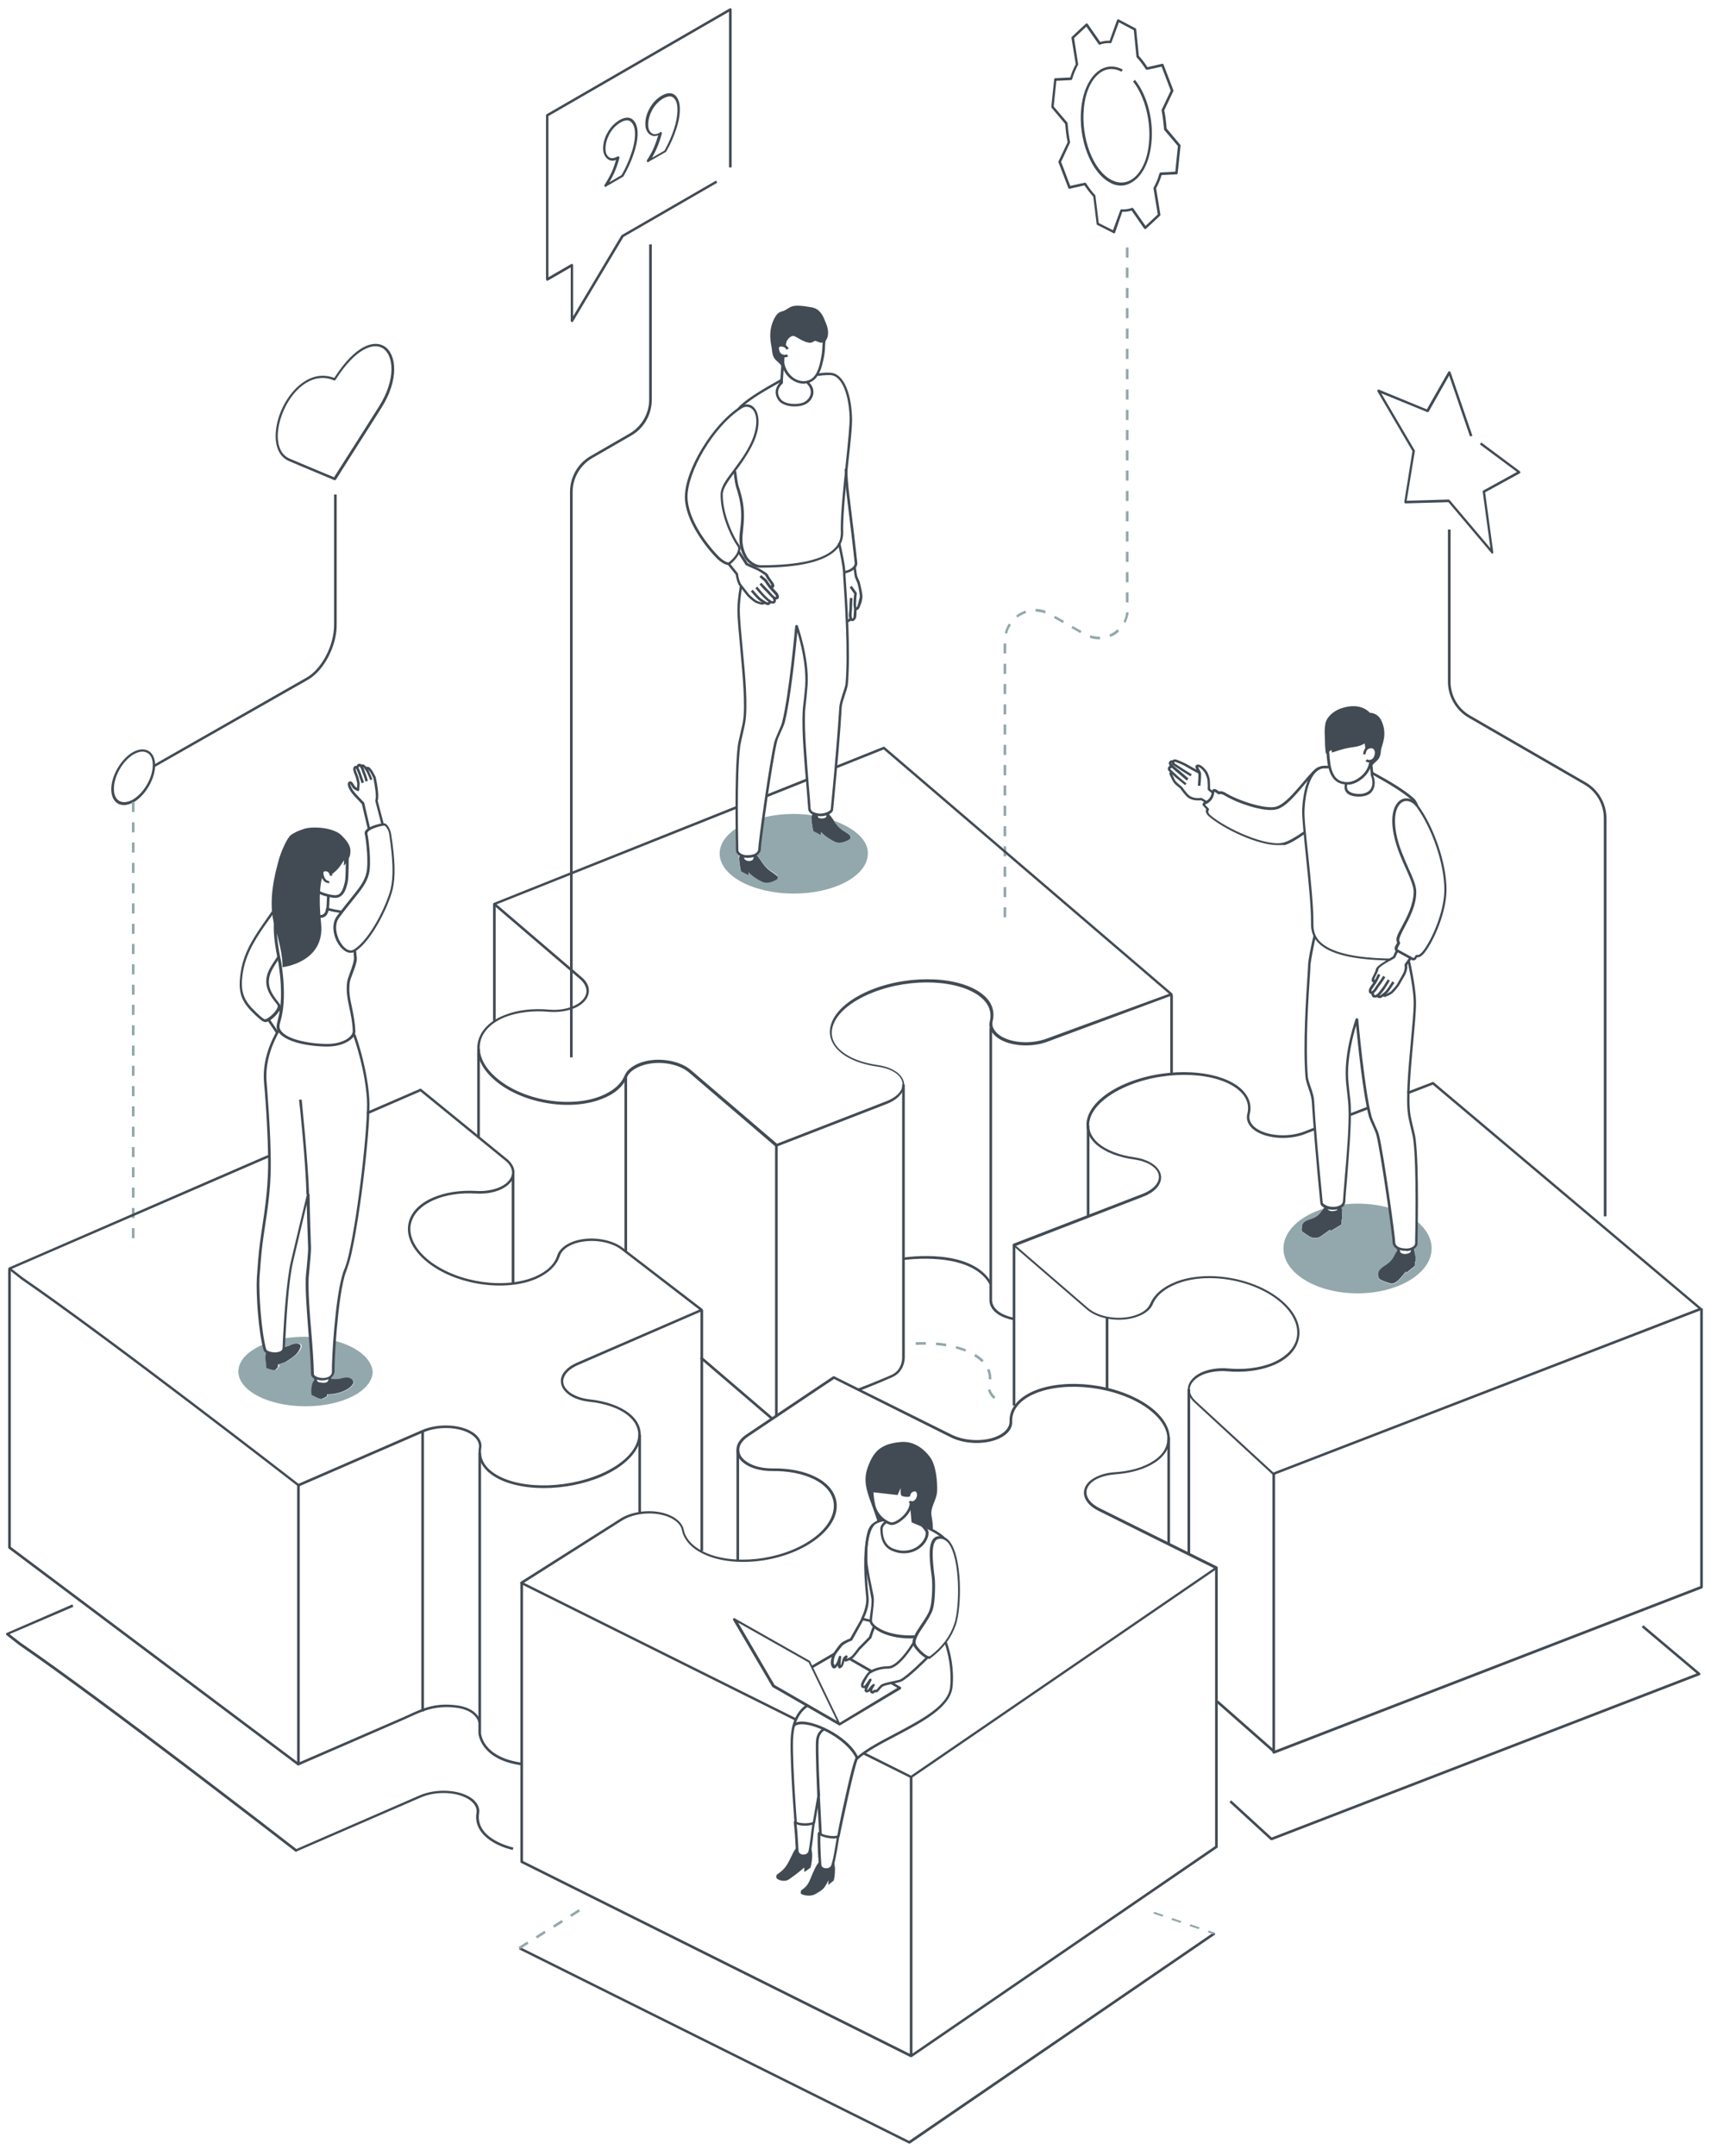 <?xml version="1.0" encoding="utf-8"?>
<!-- Generator: Adobe Illustrator 26.1.0, SVG Export Plug-In . SVG Version: 6.00 Build 0)  -->
<svg version="1.1" id="Layer_1" xmlns="http://www.w3.org/2000/svg" xmlns:xlink="http://www.w3.org/1999/xlink" x="0px" y="0px"
	 viewBox="0 0 716 899" enable-background="new 0 0 716 899" xml:space="preserve">
<g>
	<g>
		<path fill="#93A8AC" d="M419.6,382.5h-1.1v-4.2h1.1V382.5z M419.6,374.1h-1.1v-4.2h1.1V374.1z M419.6,365.6h-1.1v-4.2h1.1V365.6z
			 M419.6,357.1h-1.1v-4.2h1.1V357.1z M419.6,348.7h-1.1v-4.2h1.1V348.7z M419.6,340.2h-1.1V336h1.1V340.2z M419.6,331.7h-1.1v-4.2
			h1.1V331.7z M419.6,323.3h-1.1V319h1.1V323.3z M419.6,314.8h-1.1v-4.2h1.1V314.8z M419.6,306.3h-1.1v-4.2h1.1V306.3z M419.6,297.9
			h-1.1v-4.2h1.1V297.9z M419.6,289.4h-1.1v-4.2h1.1V289.4z M419.6,281h-1.1v-4.2h1.1V281z M419.6,272.5h-1.1v-4.2h1.1V272.5z
			 M458.4,266.6c-1.3,0-2.7-0.2-4-0.7l0.3-1c1.3,0.4,2.6,0.6,4,0.6l0,1.1C458.6,266.6,458.5,266.6,458.4,266.6z M463,265.6l-0.4-1
			c1.3-0.5,2.4-1.3,3.4-2.2l0.7,0.8C465.7,264.3,464.4,265.1,463,265.6z M420,264.2l-1-0.2c0.3-1.4,0.9-2.8,1.7-4l0.9,0.6
			C420.8,261.6,420.3,262.9,420,264.2z M450.5,264l-3.7-2.1l0.5-0.9l3.7,2.1L450.5,264z M443.2,259.8l-3.7-2.1l0.5-0.9l3.7,2.1
			L443.2,259.8z M469.4,259.7l-0.9-0.5c0.6-1.2,1-2.5,1.1-3.9l1.1,0.1C470.4,257,470,258.4,469.4,259.7z M424.3,257.5l-0.6-0.8
			c1.2-0.9,2.5-1.6,3.9-2.1l0.3,1C426.6,256.1,425.4,256.7,424.3,257.5z M435.8,255.8c-1.3-0.5-2.6-0.7-4-0.8l0-1.1
			c1.5,0,2.9,0.3,4.3,0.8L435.8,255.8z M470.6,251.2h-1.1V247h1.1V251.2z M470.6,242.8h-1.1v-4.2h1.1V242.8z M470.6,234.3h-1.1v-4.2
			h1.1V234.3z M470.6,225.8h-1.1v-4.2h1.1V225.8z M470.6,217.4h-1.1v-4.2h1.1V217.4z M470.6,208.9h-1.1v-4.2h1.1V208.9z
			 M470.6,200.4h-1.1v-4.2h1.1V200.4z M470.6,192h-1.1v-4.2h1.1V192z M470.6,183.5h-1.1v-4.2h1.1V183.5z M470.6,175.1h-1.1v-4.2h1.1
			V175.1z M470.6,166.6h-1.1v-4.2h1.1V166.6z M470.6,158.1h-1.1v-4.2h1.1V158.1z M470.6,149.7h-1.1v-4.2h1.1V149.7z M470.6,141.2
			h-1.1V137h1.1V141.2z M470.6,132.7h-1.1v-4.2h1.1V132.7z M470.6,124.3h-1.1v-4.2h1.1V124.3z M470.6,115.8h-1.1v-4.2h1.1V115.8z
			 M470.6,107.4h-1.1v-4.2h1.1V107.4z"/>
	</g>
	<g>
		<path fill="#424B54" d="M238.8,440.9h-1.1V205.1c0-6.2,3.3-12,8.7-15l16.1-9.3c5-2.9,8.2-8.3,8.2-14.1v-64.8h1.1v64.8
			c0,6.2-3.3,12-8.7,15l-16.1,9.3c-5,2.9-8.2,8.3-8.2,14.1V440.9z"/>
	</g>
	<g>
		<path fill="#424B54" d="M669.9,507.2h-1.1v-166c0-5.8-3.1-11.2-8.2-14.1l-48.1-27.8c-5.4-3.1-8.7-8.9-8.7-15v-63.5h1.1v63.5
			c0,5.8,3.1,11.2,8.2,14.1l48.1,27.8c5.4,3.1,8.7,8.9,8.7,15V507.2z"/>
	</g>
	<g>
		<path fill="#424B54" d="M51.7,335.7c-0.9,0-1.8-0.2-2.5-0.6c-1.8-1-2.8-3.2-2.8-6c0-5.6,4-12.5,8.9-15.4c2.5-1.4,4.8-1.6,6.6-0.6
			c1.8,1,2.8,3.2,2.8,6c0,5.6-4,12.5-8.9,15.4C54.4,335.2,53,335.7,51.7,335.7z M59.4,313.4c-1.1,0-2.3,0.4-3.6,1.1
			c-4.6,2.7-8.3,9.1-8.3,14.4c0,2.5,0.8,4.3,2.3,5.1c1.5,0.8,3.4,0.6,5.6-0.6c4.6-2.7,8.3-9.1,8.3-14.4c0-2.5-0.8-4.3-2.3-5.1
			C60.8,313.6,60.1,313.4,59.4,313.4z"/>
	</g>
	<g>
		<path fill="#93A8AC" d="M56.1,516.3H55v-4.2h1.1V516.3z M56.1,507.9H55v-4.2h1.1V507.9z M56.1,499.4H55v-4.2h1.1V499.4z
			 M56.1,490.9H55v-4.2h1.1V490.9z M56.1,482.5H55v-4.2h1.1V482.5z M56.1,474H55v-4.2h1.1V474z M56.1,465.5H55v-4.2h1.1V465.5z
			 M56.1,457.1H55v-4.2h1.1V457.1z M56.1,448.6H55v-4.2h1.1V448.6z M56.1,440.2H55v-4.2h1.1V440.2z M56.1,431.7H55v-4.2h1.1V431.7z
			 M56.1,423.2H55V419h1.1V423.2z M56.1,414.8H55v-4.2h1.1V414.8z M56.1,406.3H55v-4.2h1.1V406.3z M56.1,397.8H55v-4.2h1.1V397.8z
			 M56.1,389.4H55v-4.2h1.1V389.4z M56.1,380.9H55v-4.2h1.1V380.9z M56.1,372.5H55v-4.2h1.1V372.5z M56.1,364H55v-4.2h1.1V364z
			 M56.1,355.5H55v-4.2h1.1V355.5z M56.1,347.1H55v-4.2h1.1V347.1z M56.1,338.6H55v-4.2h1.1V338.6z"/>
	</g>
	<g>
		<g>
			<path fill="#93A8AC" d="M414.4,583.3c-1.3-1.1-2.1-2.4-2.4-3.8l1-0.2c0.3,1.1,1,2.2,2.1,3.2L414.4,583.3z M413.4,575.2l-1.1-0.1
				c0-0.2,0-0.3,0-0.5c0-1.2-0.2-2.3-0.7-3.4l1-0.4c0.5,1.2,0.8,2.5,0.8,3.8C413.4,574.8,413.4,575,413.4,575.2z M409.4,568
				c-0.3-0.3-0.6-0.6-1-0.9c-0.7-0.6-1.4-1.1-2.2-1.6l0.6-0.9c0.9,0.5,1.7,1.1,2.4,1.7c0.4,0.3,0.7,0.6,1,1L409.4,568z M402.5,563.6
				c-1.2-0.5-2.6-0.9-4-1.3l0.3-1c1.4,0.4,2.8,0.8,4.1,1.4L402.5,563.6z M394.5,561.4c-1.3-0.2-2.7-0.4-4.2-0.5l0.1-1.1
				c1.5,0.1,2.9,0.3,4.2,0.5L394.5,561.4z M381.9,560.8l-0.1-1.1c1.3-0.1,2.6-0.1,3.9-0.1l0.4,0l0,1.1l-0.4,0
				C384.5,560.7,383.2,560.7,381.9,560.8z"/>
		</g>
		<g>
			<path fill="#424B54" d="M530.2,767.3c-0.1,0-0.3,0-0.4-0.1l-17.1-15.7l0.7-0.8l16.9,15.5l177.2-68.4l-22.9-19.3l0.7-0.8
				l23.6,19.9c0.1,0.1,0.2,0.3,0.2,0.5s-0.2,0.3-0.3,0.4l-178.3,68.8C530.4,767.3,530.3,767.3,530.2,767.3z"/>
		</g>
		<g>
			<path fill="#424B54" d="M123.5,772.2c-0.1,0-0.2,0-0.3-0.1c-0.8-0.6-78.4-60.8-115.3-86.2l-5.2-4.1c-0.1-0.1-0.2-0.3-0.2-0.5
				c0-0.2,0.1-0.3,0.3-0.4l27.4-11.9l0.4,1L4,681.4l4.5,3.5c35.9,24.7,110.2,82.3,115.1,86.1l51.5-22.4c7-3,16.8-2.4,21.8,1.4
				c2.2,1.7,3.3,3.9,2.9,6.1c-0.6,3.7,0.9,7.2,4.5,9.9c2.5,1.9,5.8,3.4,9.8,4.4l-0.3,1c-4.2-1-7.6-2.6-10.2-4.6
				c-3.9-3-5.6-6.8-4.9-10.9c0.3-1.8-0.6-3.6-2.5-5.1c-4.7-3.6-14-4.2-20.7-1.3l-51.8,22.5C123.7,772.2,123.6,772.2,123.5,772.2z"/>
		</g>
		<g>
			<path fill="#424B54" d="M379,893.8c-0.1,0-0.2,0-0.2-0.1l-162.4-80.9l0.5-0.9l162.2,80.8l127.1-87l0.6,0.9l-127.3,87.2
				C379.2,893.8,379.1,893.8,379,893.8z"/>
		</g>
		<g>
			<path fill="#93A8AC" d="M506.1,806.6l-2.5-0.9l0.5-0.7l2.5,0.9L506.1,806.6z M499.8,804.4l-3.8-1.3l0.5-0.7l3.8,1.3L499.8,804.4z
				 M492.2,801.8l-3.8-1.3l0.5-0.7l3.8,1.3L492.2,801.8z M484.7,799.2l-3.8-1.3l0.5-0.7l3.8,1.3L484.7,799.2z"/>
		</g>
		<g>
			<path fill="#93A8AC" d="M216.8,812.8l-0.6-0.9l3.6-2.3l0.6,0.9L216.8,812.8z M224,808.3l-0.6-0.9l3.6-2.3l0.6,0.9L224,808.3z
				 M231.2,803.8l-0.6-0.9l3.6-2.3l0.6,0.9L231.2,803.8z M238.3,799.3l-0.6-0.9l3.6-2.3l0.6,0.9L238.3,799.3z"/>
		</g>
	</g>
	<g>
		<g>
			<g>
				<g>
					<path fill="#424B54" d="M323.8,478.3c-0.1,0-0.2,0-0.3-0.1l-36.2-31c-4.7-4-13.8-5.2-20.3-2.6c-2.7,1.1-4.7,2.6-5.5,4.5
						c-1.6,4-5.3,7.2-10.7,9.2c-13.4,5.2-33.3,1.7-44.4-7.8c-5.5-4.7-8.1-10.2-7.2-15.5c0.9-5.1,4.9-9.3,11.4-11.8
						c5.3-2.1,11.7-2.8,18.5-2.2c3.4,0.3,6.8-0.2,9.6-1.3c3.3-1.3,5.4-3.4,5.8-5.7c0.3-1.9-0.6-3.9-2.5-5.6l-36.2-31
						c-0.1-0.1-0.2-0.3-0.2-0.5c0-0.2,0.2-0.3,0.3-0.4l100.9-40.3l0.4,1l-100.1,39.9l35.5,30.4c2.3,1.9,3.3,4.3,2.9,6.6
						c-0.5,2.7-2.8,5.1-6.5,6.5c-2.9,1.1-6.5,1.6-10.1,1.3c-6.7-0.6-12.9,0.2-18,2.1c-6.1,2.4-9.9,6.3-10.7,11
						c-0.8,4.8,1.6,10,6.9,14.5c10.8,9.3,30.3,12.7,43.3,7.6c5.1-2,8.6-5,10.1-8.7c0.9-2.1,3.1-3.9,6.1-5.1
						c6.8-2.7,16.4-1.4,21.4,2.8l36,30.8l45.6-17.7c3.9-1.5,6.3-3.8,6.7-6.3c0.3-1.7-0.4-3.4-2.1-4.9c-1.8-1.6-4.7-2.7-8-3.2
						c-6.7-0.9-12.2-3-15.8-6.1c-3.4-2.9-4.8-6.4-4.2-10.1c1-6.2,7.7-12.2,17.7-16.1c16.4-6.4,37.2-5.3,46.2,2.4
						c3.6,3,4.9,7,3.8,11.1c-0.4,1.7,0.4,3.5,2.2,5.1c4.4,3.8,13.6,4.6,20.6,1.9l50.8-18.6l-119-101.9l-19.7,7.9l-0.4-1l20-8
						c0.2-0.1,0.4,0,0.5,0.1l119.9,102.7c0.1,0.1,0.2,0.3,0.2,0.5c0,0.2-0.2,0.3-0.3,0.4L437,434.3c-7.3,2.8-17,1.9-21.7-2.1
						c-2.2-1.9-3.1-4-2.6-6.1c1-3.8-0.2-7.3-3.5-10.1c-8.8-7.5-29-8.5-45.1-2.2c-9.7,3.8-16.1,9.5-17.1,15.3
						c-0.6,3.3,0.7,6.5,3.8,9.1c3.4,2.9,8.7,5,15.2,5.9c3.5,0.5,6.5,1.7,8.5,3.4c2,1.7,2.8,3.8,2.5,5.8c-0.5,2.9-3.2,5.5-7.4,7.1
						l-45.9,17.8C323.9,478.3,323.8,478.3,323.8,478.3z"/>
				</g>
			</g>
			<g>
				<g>
					
						<rect x="319" y="327.8" transform="matrix(0.929 -0.371 0.371 0.929 -98.421 145.165)" fill="#424B54" width="18.2" height="1.1"/>
				</g>
			</g>
		</g>
	</g>
	<g>
		<g>
			<g>
				<path fill="#424B54" d="M531.1,615c-0.1,0-0.3,0-0.4-0.1L498.3,585c-2.2-1.9-3.3-4.3-2.9-6.6c0.5-2.7,2.9-5.1,6.5-6.5
					c2.9-1.1,6.5-1.6,10-1.3c6.7,0.6,12.9-0.1,18.1-2.1c6.1-2.4,10-6.3,10.8-11c0.8-4.8-1.6-10-6.8-14.5
					c-10.8-9.3-30.2-12.8-43.2-7.7c-5.1,2-8.6,4.9-10.1,8.6c-0.9,2.1-3.1,3.9-6.1,5c-6.9,2.7-16.5,1.4-21.4-2.9l-30.7-26.5
					c-0.1-0.1-0.2-0.3-0.2-0.5c0-0.2,0.2-0.3,0.3-0.4l53.9-20.8c3.8-1.5,6.3-3.8,6.7-6.3c0.3-1.7-0.4-3.4-2.1-4.8
					c-1.8-1.6-4.7-2.7-8-3.2c-6.7-0.9-12.2-3.1-15.8-6.1c-3.3-2.9-4.7-6.4-4.1-10.1c1.1-6.2,7.7-12.2,17.8-16.1
					c16.5-6.4,37.2-5.2,46.2,2.5c3.6,3.2,5,7,3.9,11.1c-0.4,1.8,0.3,3.6,2,5.1c4.3,3.7,13.6,4.6,20.6,2l4.1-1.6l0.4,1l-4.1,1.6
					c-7.3,2.8-17,1.8-21.6-2.1c-2.1-1.8-2.9-4-2.4-6.2c1-3.7-0.2-7.2-3.5-10c-8.7-7.5-28.9-8.6-45.1-2.3
					c-9.7,3.8-16.2,9.5-17.2,15.3c-0.6,3.3,0.7,6.5,3.7,9.1c3.4,2.9,8.7,5,15.2,5.9c3.5,0.5,6.5,1.8,8.5,3.5
					c1.9,1.7,2.8,3.7,2.4,5.8c-0.5,2.9-3.2,5.5-7.4,7.1l-53,20.5l30.1,26c4.7,4,13.8,5.2,20.3,2.7c2.7-1,4.7-2.6,5.5-4.5
					c1.7-4,5.4-7.1,10.7-9.2c13.4-5.2,33.3-1.6,44.3,7.9c5.5,4.7,8,10.2,7.1,15.4c-0.9,5.1-5,9.3-11.5,11.8
					c-5.3,2-11.7,2.8-18.5,2.2c-3.4-0.3-6.8,0.2-9.6,1.2c-3.3,1.3-5.5,3.4-5.9,5.7c-0.3,1.9,0.6,3.9,2.5,5.6l32.3,29.7l177.2-68.4
					l-110.7-93.3l-10.4,4l-0.4-1l10.7-4.1c0.2-0.1,0.4,0,0.5,0.1l111.6,94.1c0.1,0.1,0.2,0.3,0.2,0.5s-0.2,0.3-0.3,0.4L531.3,615
					C531.3,615,531.2,615,531.1,615z"/>
			</g>
			<g>
				
					<rect x="562.8" y="463.1" transform="matrix(0.933 -0.36 0.36 0.933 -128.793 234.794)" fill="#424B54" width="7.9" height="1.1"/>
			</g>
		</g>
	</g>
	<g>
		<g>
			<path fill="#424B54" d="M226.8,620.5c-8.9,0-17.1-2-22.2-5.9c-3.9-3-5.6-6.8-4.9-10.9c0.3-1.8-0.6-3.6-2.5-5.1
				c-4.7-3.6-14-4.2-20.7-1.3l-51.8,22.5c-0.2,0.1-0.4,0.1-0.5-0.1c-0.8-0.6-78.4-60.8-115.3-86.2l-5.2-4.1
				c-0.1-0.1-0.2-0.3-0.2-0.5c0-0.2,0.1-0.3,0.3-0.4l108-46.9l0.4,1L4.9,529.1l4.5,3.5c35.9,24.7,110.2,82.3,115.1,86.1l51.5-22.4
				c7-3,16.8-2.4,21.8,1.4c2.2,1.7,3.3,3.9,2.9,6.1c-0.6,3.7,0.9,7.2,4.5,9.9c9.4,7.2,29.7,7.6,45.3,0.9c9.1-3.9,14.9-9.7,15.6-15.3
				c0.4-3.5-1.2-6.8-4.6-9.4c-3.7-2.8-9.2-4.7-15.8-5.4c-3.5-0.4-6.7-1.5-8.8-3.2c-2.2-1.7-3.2-3.8-3-6c0.3-2.8,2.8-5.4,6.7-7.1
				l51-22.1l-32.5-25c-5-3.9-14.3-4.8-20.6-2.1c-2.6,1.1-4.4,2.8-5,4.6c-1.3,4-4.7,7.3-9.8,9.6c-12.9,5.6-33.1,2.7-45-6.5
				c-6.1-4.7-9.2-10.4-8.5-15.7c0.6-4.9,4.3-9,10.3-11.6c5.1-2.2,11.4-3.2,18.3-2.8c3.4,0.2,6.8-0.4,9.4-1.5c3.1-1.3,5-3.4,5.3-5.6
				c0.2-2-0.8-4.1-3.1-5.8l-35.1-28.6l-22.1,9.6l-0.4-1l22.4-9.7c0.2-0.1,0.4,0,0.5,0.1l35.3,28.8c2.5,1.9,3.8,4.3,3.5,6.7
				c-0.3,2.6-2.5,5-5.9,6.5c-2.8,1.2-6.3,1.8-9.9,1.6c-6.7-0.4-12.9,0.5-17.8,2.7c-5.7,2.5-9.1,6.3-9.7,10.8
				c-0.6,4.9,2.4,10.3,8.1,14.7c11.7,9,31.4,11.8,43.9,6.4c4.9-2.1,8.1-5.2,9.2-8.9c0.7-2.1,2.7-4,5.6-5.3
				c6.6-2.9,16.3-1.9,21.7,2.2l33.2,25.5c0.1,0.1,0.2,0.3,0.2,0.5c0,0.2-0.1,0.3-0.3,0.4l-51.8,22.5c-3.6,1.6-5.8,3.8-6.1,6.3
				c-0.2,1.8,0.7,3.5,2.6,5c2,1.5,4.9,2.6,8.3,3c6.8,0.7,12.4,2.7,16.3,5.6c3.8,2.9,5.5,6.5,5,10.4c-0.7,6-6.8,12.1-16.2,16.2
				C243.4,618.9,234.8,620.5,226.8,620.5z"/>
		</g>
	</g>
	<g>
		<g>
			<g>
				<path fill="#424B54" d="M379.9,741.5c-0.1,0-0.2,0-0.2-0.1l-19.7-9.8l0.5-0.9l19.4,9.7l126.3-86.5l-48.3-24
					c-3.6-1.8-5.7-4.4-5.9-7.1c-0.1-2.3,1.1-4.5,3.6-6.1c2.3-1.5,5.6-2.6,9.1-2.8c6.7-0.4,12.4-2.1,16.4-4.8c4-2.6,5.9-6,5.7-9.8
					c-0.4-5.5-5.5-11.2-13.7-15.3c-14.7-7.3-35-7.7-45.3-0.9c-3.9,2.6-5.9,6-5.7,9.8c0.1,2.2-1.2,4.3-3.6,5.9
					c-5.4,3.6-15.2,3.9-21.9,0.6L347.8,575L312,599c-2.5,1.7-3.9,3.8-3.7,5.9c0.1,2.2,1.8,4.1,4.6,5.5c2.5,1.3,5.8,1.9,9.2,1.9
					c6.9-0.1,13.1,1.1,17.9,3.5c5.5,2.7,8.6,6.8,8.9,11.4c0.4,5.5-3.4,11.3-10.3,15.9c-13,8.7-33.4,10.8-45.6,4.7
					c-4.9-2.4-7.9-5.9-8.7-10c-0.4-1.8-2-3.5-4.5-4.8c-6-3-15.3-2.4-20.8,1.3L218.5,660L332,716.5l-0.5,0.9l-114.3-56.9
					c-0.2-0.1-0.3-0.3-0.3-0.4c0-0.2,0.1-0.4,0.2-0.5l41.2-26.1c5.8-3.9,15.6-4.5,21.8-1.3c2.7,1.4,4.5,3.3,5,5.5
					c0.7,3.8,3.6,7,8.2,9.3c11.9,5.9,31.9,3.8,44.6-4.7c6.6-4.4,10.1-9.9,9.8-15c-0.3-4.3-3.2-8-8.3-10.5
					c-4.7-2.3-10.7-3.5-17.4-3.4c-3.6,0-7.1-0.7-9.7-2c-3.2-1.6-5-3.8-5.2-6.4c-0.2-2.5,1.3-5,4.2-6.9l36.1-24.2
					c0.2-0.1,0.4-0.1,0.5,0l49.1,24.4c6.4,3.1,15.7,2.9,20.8-0.5c2.1-1.4,3.2-3.2,3.2-5c-0.2-4.1,1.9-7.8,6.2-10.7
					c10.5-7,31.3-6.7,46.3,0.8c8.7,4.3,13.9,10.3,14.3,16.2c0.3,4.2-1.9,7.9-6.1,10.7c-4.2,2.8-10,4.5-16.9,5
					c-3.4,0.3-6.5,1.2-8.6,2.6c-2.1,1.4-3.3,3.3-3.1,5.2c0.1,2.3,2.1,4.6,5.3,6.2l49.1,24.4c0.2,0.1,0.3,0.2,0.3,0.4
					c0,0.2-0.1,0.4-0.2,0.5l-127.3,87.2C380.1,741.5,380,741.5,379.9,741.5z"/>
			</g>
		</g>
	</g>
	<g>
		<path fill="#424B54" d="M64.4,319.9l-0.5-0.9l64-36.5c6.3-3.6,11.4-13.4,11.4-21.8v-54.5h1.1v54.5c0,8.7-5.3,18.9-11.9,22.7
			L64.4,319.9z"/>
	</g>
	<g>
		<g>
			<path fill="#424B54" d="M622.4,230.9c-0.2,0-0.3-0.1-0.4-0.2l-18-21.3l-17.9,0.5c-0.1,0-0.3-0.1-0.4-0.2
				c-0.1-0.1-0.1-0.3-0.1-0.4l3.4-21.2l-14.6-24.9c-0.1-0.2-0.1-0.4,0.1-0.6c0.2-0.2,0.4-0.2,0.6-0.1l19.9,8.2l8.9-15.6
				c0.1-0.2,0.3-0.3,0.5-0.3c0.2,0,0.4,0.2,0.5,0.4l9.1,26.5l-1,0.3l-8.7-25.4l-8.5,15c-0.1,0.2-0.4,0.3-0.7,0.2L576,164l13.9,23.7
				c0.1,0.1,0.1,0.2,0.1,0.4l-3.4,20.7l17.5-0.5c0.2,0,0.3,0.1,0.4,0.2l17,20.1l-3.2-23.6c0-0.2,0.1-0.4,0.3-0.5l14-7.7l-15.5-11.5
				l0.6-0.8l16.1,12c0.1,0.1,0.2,0.3,0.2,0.5c0,0.2-0.1,0.3-0.3,0.4l-14.4,7.9l3.4,25c0,0.2-0.1,0.5-0.3,0.6
				C622.5,230.9,622.4,230.9,622.4,230.9z"/>
		</g>
	</g>
	<g>
		<g>
			<path fill="#424B54" d="M139.6,200.2c-0.1,0-0.1,0-0.2,0c-0.1-0.1-14.7-6.1-19-8c-6.7-3-6.6-12.9-3.1-21.1
				c4-9.2,12.6-17.2,22.1-13.5c8.8-13.8,16.6-15.9,20.9-13.2c5.1,3.2,6.2,13.9-1.2,25.6c-4.3,6.9-18.9,29.7-19,30
				C139.9,200.1,139.8,200.2,139.6,200.2z M134.5,157.6c-7.1,0-13.2,6.5-16.3,13.8c-3.4,7.8-3.6,17.1,2.5,19.8
				c3.9,1.7,16.2,6.8,18.6,7.8c1.9-3,14.8-23.2,18.8-29.6c7-11.1,6.2-21.2,1.5-24.2c-3.7-2.3-11.1-0.3-19.7,13.2
				c-0.1,0.2-0.4,0.3-0.7,0.2C137.7,157.9,136.1,157.6,134.5,157.6z"/>
		</g>
	</g>
	<g>
		<g>
			<g>
				<path fill="#424B54" d="M238.5,134.3c0,0-0.1,0-0.1,0c-0.2-0.1-0.4-0.3-0.4-0.5v-22.3l-9.5,5.5c-0.2,0.1-0.4,0.1-0.5,0
					c-0.2-0.1-0.3-0.3-0.3-0.5V48.1c0-0.2,0.1-0.4,0.3-0.5l76.3-44.1c0.2-0.1,0.4-0.1,0.5,0c0.2,0.1,0.3,0.3,0.3,0.5v65.8h-1.1V4.9
					l-75.3,43.5v67.2l9.5-5.5c0.2-0.1,0.4-0.1,0.5,0c0.2,0.1,0.3,0.3,0.3,0.5v21.3l20.1-33.7c0-0.1,0.1-0.1,0.2-0.2l39.3-22.7
					l0.5,0.9L260,98.8L239,134C238.9,134.2,238.7,134.3,238.5,134.3z"/>
			</g>
			<g>
				<g>
					<path fill="#424B54" d="M252.6,78c-0.1,0-0.3-0.1-0.4-0.2c-0.2-0.2-0.2-0.4-0.1-0.7c1.3-2,2.3-3.9,3-5.4c0.6-1.3,1.2-3,1.8-5
						c-1.3,0.5-2.5,0.4-3.5-0.4c-1.2-0.9-1.9-2.4-1.9-4.4c0-2.2,0.6-4.5,1.9-6.7c1.2-2.2,2.9-3.9,4.9-5.1c2.3-1.3,4.2-1.4,5.6-0.2
						c1.3,1.2,2,3.1,2,5.8c0,2.5-0.6,5.4-1.7,8.6c-1.1,3.2-2.5,6.3-4.2,9.2c0,0.1-0.1,0.1-0.2,0.2l-7.1,4.1
						C252.8,77.9,252.7,78,252.6,78z M257.8,65.2c0.1,0,0.2,0,0.3,0.1c0.2,0.1,0.2,0.4,0.2,0.6c-0.7,2.6-1.5,4.7-2.2,6.3
						c-0.5,1.1-1.2,2.4-2,3.8l5.1-3c1.6-2.8,3-5.8,4-8.9c1.1-3.1,1.6-5.9,1.6-8.3c0-2.4-0.6-4-1.7-5c-1-0.9-2.5-0.8-4.4,0.3
						c-1.8,1.1-3.3,2.6-4.5,4.7c-1.1,2.1-1.7,4.1-1.7,6.2c0,1.7,0.5,2.8,1.4,3.5c0.9,0.7,2,0.6,3.5-0.2
						C257.6,65.2,257.7,65.2,257.8,65.2z M270.3,67.7c-0.1,0-0.3-0.1-0.4-0.2c-0.2-0.2-0.2-0.4-0.1-0.7c1.2-1.9,2.3-3.8,3-5.6
						c0.6-1.5,1.2-3.1,1.7-4.8c-1.3,0.5-2.5,0.4-3.5-0.3c-1.2-0.9-1.9-2.4-1.9-4.4c0-2.2,0.6-4.5,1.9-6.7c1.2-2.2,2.9-3.9,4.9-5.1
						c2.3-1.3,4.2-1.4,5.6-0.2c1.3,1.2,2,3.1,2,5.8c0,2.6-0.5,5.5-1.6,8.6c-1,3.1-2.4,6.2-4.1,9.1c0,0.1-0.1,0.2-0.2,0.2l-7.2,4.1
						C270.5,67.7,270.4,67.7,270.3,67.7z M275.5,55c0.1,0,0.2,0,0.3,0.1c0.2,0.1,0.2,0.4,0.2,0.6c-0.6,2.2-1.3,4.2-2.1,6.1
						c-0.6,1.3-1.2,2.6-2,4l5.2-3c1.6-2.9,2.9-5.8,3.9-8.8c1-3,1.5-5.8,1.5-8.2c0-2.4-0.5-4-1.6-5c-1-0.9-2.4-0.8-4.4,0.3
						c-1.8,1.1-3.3,2.6-4.5,4.7c-1.1,2.1-1.7,4.1-1.7,6.2c0,1.7,0.5,2.8,1.4,3.5c0.9,0.7,2,0.6,3.5-0.2C275.3,55,275.4,55,275.5,55z
						"/>
				</g>
			</g>
		</g>
	</g>
	<g id="gear-5-icon_7_">
		<path fill="#424B54" d="M464.5,97.3c-0.1,0-0.2,0-0.2-0.1l-6.7-3.4c-0.2-0.1-0.3-0.2-0.3-0.4L455.9,82c-1.3-1.4-2.5-3-3.7-4.7
			l-6.1,1.4c-0.3,0.1-0.5-0.1-0.6-0.3l-4.1-10.7c-0.1-0.1,0-0.3,0-0.4l3.8-8c-0.5-2.5-0.8-5-1-7.6l-5.7-6.8
			c-0.1-0.1-0.1-0.3-0.1-0.4l1.2-11.4c0-0.3,0.2-0.5,0.5-0.5l6.2-0.3c0.6-2,1.4-3.9,2.3-5.5l-1.8-11c0-0.2,0-0.3,0.2-0.5l5.8-5.4
			c0.1-0.1,0.3-0.2,0.4-0.1c0.2,0,0.3,0.1,0.4,0.2l5.2,7.5c1.3-0.4,2.6-0.6,3.9-0.5l3.1-8.6c0.1-0.1,0.2-0.3,0.3-0.3
			c0.1-0.1,0.3,0,0.4,0l7,3.7c0.2,0.1,0.3,0.2,0.3,0.4l1.1,11.1c1.3,1.4,2.5,3,3.6,4.7l6.1-1.4c0.3-0.1,0.5,0.1,0.6,0.3l4.1,10.7
			c0.1,0.1,0,0.3,0,0.4l-3.8,8c0.5,2.5,0.8,5,1,7.6l5.7,6.8c0.1,0.1,0.1,0.3,0.1,0.4l-1.2,11.4c0,0.3-0.2,0.5-0.5,0.5l-6.2,0.3
			c-0.6,2-1.4,3.9-2.3,5.5l1.8,11c0,0.2,0,0.3-0.2,0.5l-5.8,5.4c-0.1,0.1-0.3,0.2-0.4,0.1c-0.2,0-0.3-0.1-0.4-0.2l-5.2-7.5
			c-1.3,0.4-2.6,0.6-3.9,0.5L465,97c-0.1,0.1-0.2,0.3-0.3,0.3C464.6,97.3,464.5,97.3,464.5,97.3z M458.2,93l5.9,3l3.1-8.4
			c0.1-0.2,0.3-0.4,0.5-0.3c1.5,0.1,2.9-0.1,4.3-0.6c0.2-0.1,0.5,0,0.6,0.2l5.1,7.3l5.1-4.8l-1.8-10.9c0-0.1,0-0.2,0.1-0.3
			c1-1.8,1.8-3.7,2.4-5.9c0.1-0.2,0.3-0.4,0.5-0.4l6.1-0.3l1.1-10.7l-5.7-6.7c-0.1-0.1-0.1-0.2-0.1-0.3c-0.2-2.6-0.5-5.2-1-7.8
			c0-0.1,0-0.2,0-0.3l3.8-8l-3.8-10l-6,1.3c-0.2,0-0.4,0-0.6-0.2c-1.2-1.9-2.5-3.6-3.8-5c-0.1-0.1-0.1-0.2-0.1-0.3l-1.1-11l-6.2-3.3
			l-3.1,8.4c-0.1,0.2-0.3,0.4-0.5,0.3c-1.5-0.1-2.9,0.1-4.3,0.6c-0.2,0.1-0.5,0-0.6-0.2l-5.1-7.3l-5.1,4.8l1.7,10.9
			c0,0.1,0,0.2-0.1,0.3c-0.9,1.8-1.8,3.7-2.4,5.9c-0.1,0.2-0.3,0.4-0.5,0.4l-6.1,0.3l-1.1,10.7l5.7,6.7c0.1,0.1,0.1,0.2,0.1,0.3
			c0.2,2.6,0.5,5.2,1,7.8c0,0.1,0,0.2,0,0.3l-3.7,8l3.8,10l6-1.3c0.2-0.1,0.4,0,0.6,0.2c1.2,1.9,2.5,3.6,3.8,5
			c0.1,0.1,0.1,0.2,0.1,0.3L458.2,93z M467.5,77.4c-1.6,0-3.2-0.4-4.7-1.3c-7.9-4.2-13.3-18.2-11.9-31.1c0.8-7.8,4-13.8,8.4-16.2
			c2.8-1.5,5.9-1.4,8.9,0.2l-0.5,0.9c-2.7-1.4-5.4-1.5-7.9-0.2c-4.1,2.2-7.1,7.9-7.8,15.3c-1.3,12.5,3.8,26,11.4,30
			c2.7,1.4,5.4,1.5,7.9,0.2c4.1-2.2,7.1-7.9,7.8-15.3c1-9.3-1.7-19.7-6.6-25.9l0.8-0.7c5.2,6.5,7.9,17,6.8,26.7
			c-0.8,7.8-4,13.8-8.4,16.2C470.3,77,468.9,77.4,467.5,77.4z"/>
	</g>
	<g>
		<path fill="#424B54" d="M531.1,731.2c-0.1,0-0.2,0-0.3-0.1c-0.1-0.1-0.2-0.3-0.2-0.4V614.5h1.1v115.4l177.3-68.5V545.6h1.1v116.2
			c0,0.2-0.1,0.4-0.3,0.5l-178.3,68.9C531.3,731.2,531.2,731.2,531.1,731.2z"/>
	</g>
	<g>
		<rect x="495.2" y="579.3" fill="#424B54" width="1.1" height="68.8"/>
	</g>
	<g>
		<rect x="453.2" y="469.3" fill="#424B54" width="1.1" height="37.9"/>
	</g>
	<g>
		<rect x="422.3" y="519.1" fill="#424B54" width="1.1" height="67"/>
	</g>
	<g>
		
			<rect x="518.6" y="704.2" transform="matrix(0.661 -0.751 0.751 0.661 -364.411 633.921)" fill="#424B54" width="1.1" height="31.9"/>
	</g>
	<g>
		<rect x="488" y="414.9" fill="#424B54" width="1.1" height="32.6"/>
	</g>
	<g>
		<path fill="#424B54" d="M422.7,550.5c-10.7-2.1-10.1-8.3-10.1-8.6l0-113.3h1.1V542c0,0.3-0.4,5.5,9.2,7.5L422.7,550.5z"/>
	</g>
	<g>
		<path fill="#424B54" d="M358.2,580l-0.4-1c0.1,0,8.5-3.3,13.8-5.6c5-2.2,4.6-7.6,4.6-7.7l0-113.5h1.1v113.4c0,0,0.4,6.2-5.3,8.7
			C366.7,576.7,358.3,580,358.2,580z"/>
	</g>
	<g>
		<path fill="#424B54" d="M412.7,535.6c-7.9-14.3-35.6-10.2-35.8-10.2l-0.2-1c1.2-0.2,28.6-4.3,36.9,10.7L412.7,535.6z"/>
	</g>
	<g>
		<rect x="323.2" y="477.8" fill="#424B54" width="1.1" height="112.7"/>
	</g>
	<g>
		
			<rect x="306.9" y="559.4" transform="matrix(0.65 -0.759 0.759 0.65 -332.211 435.803)" fill="#424B54" width="1.1" height="38.9"/>
	</g>
	<g>
		<rect x="260.4" y="448.8" fill="#424B54" width="1.1" height="73.1"/>
	</g>
	<g>
		<rect x="199" y="437.4" fill="#424B54" width="1.1" height="36.9"/>
	</g>
	<g>
		<rect x="205.6" y="377" fill="#424B54" width="1.1" height="48.7"/>
	</g>
	<g>
		<path fill="#424B54" d="M379.9,857.8c-0.1,0-0.2,0-0.2-0.1c-0.2-0.1-0.3-0.3-0.3-0.5V741h1.1v115.3l126.2-86.5V653.8h1.1v116.3
			c0,0.2-0.1,0.3-0.2,0.4l-127.3,87.2C380.1,857.8,380,857.8,379.9,857.8z"/>
	</g>
	<g>
		<path fill="#424B54" d="M379.7,857.8l-162.4-81c-0.2-0.1-0.3-0.3-0.3-0.5V660.1h1.1V776l162.1,80.8L379.7,857.8z"/>
	</g>
	<g>
		<rect x="307.1" y="604.6" fill="#424B54" width="1.1" height="46.2"/>
	</g>
	<g>
		<rect x="486.8" y="599.3" fill="#424B54" width="1.1" height="44.3"/>
	</g>
	<g>
		<path fill="#424B54" d="M124.4,736.2c-0.1,0-0.2,0-0.3-0.1L3.6,645.7c-0.1-0.1-0.2-0.3-0.2-0.4V529h1.1V645l119.4,89.6V619.3h1.1
			v116.3c0,0.2-0.1,0.4-0.3,0.5C124.6,736.2,124.5,736.2,124.4,736.2z"/>
	</g>
	<g>
		<path fill="#424B54" d="M217.4,736.1c-17.3-2.4-17.9-13.3-17.9-13.4V605.9h1.1v116.7c0,0.4,0.6,10.1,17,12.4L217.4,736.1z"/>
	</g>
	<g>
		<path fill="#424B54" d="M124.6,736.1l-0.4-1c0,0,38.1-16.5,44.3-19.2c0.8-0.4,1.6-0.7,2.4-1.1c5.3-2.4,10.3-4.7,18.8-3.8
			c9.9,1,10.8,7,10.8,7.2l-1,0.1c0-0.2-0.9-5.4-9.9-6.3c-8.2-0.8-13.1,1.4-18.2,3.7c-0.8,0.4-1.6,0.7-2.4,1.1
			C162.7,719.6,124.6,736.1,124.6,736.1z"/>
	</g>
	<g>
		<rect x="292.1" y="546.3" fill="#424B54" width="1.1" height="100.4"/>
	</g>
	<g>
		<rect x="266.2" y="598.2" fill="#424B54" width="1.1" height="32.6"/>
	</g>
	<g>
		<rect x="175.7" y="596.8" fill="#424B54" width="1.1" height="116.8"/>
	</g>
	<g>
		<rect x="213.4" y="489.8" fill="#424B54" width="1.1" height="45.5"/>
	</g>
	<g>
		<rect x="461.1" y="549.3" fill="#424B54" width="1.1" height="29.6"/>
	</g>
	<g>
		<g>
			<path fill="#424B54" d="M589.7,521.1c-0.1-0.2-0.3-0.5-0.6-0.7c-0.3,1.1-0.5,1.9-0.8,2.1c-1.6,1.1-3.8,1-4.8-0.1
				c-0.2-0.2-0.3-0.7-0.5-1.4c-0.8,0.8-1.4,1.9-1.7,2.6c-1.9,3.9-5.2,3.8-6.4,6.5c-0.1,0.1-0.1,0.3-0.1,0.4
				c-0.4,0.4-0.1,2.5,0.6,2.9c1,0.7,3.4,1.4,3.9,1.6c0.7,0.3,1.8,0.5,3.5-0.9c1.4-1.2,3.5-4,3.5-4v0.7l3.3-2.6
				c0.3-0.2,0.4-0.5,0.4-0.8c0-0.2,0-0.6,0-1.1c0.3-0.3,0.3-0.6,0.3-0.6s0.2-1.6-0.3-3.1C589.9,522.4,589.9,521.5,589.7,521.1z"/>
		</g>
		<g>
			<path fill="#424B54" d="M559.6,504c-0.1-0.3-0.3-0.6-0.5-0.8c-0.1,0.1-0.3,0.1-0.4,0.2c-0.1,0.1-0.2,0.1-0.3,0.1
				c-0.2,0.9-0.4,1.5-0.7,1.6c-1.7,0.9-4.5,0.5-4.6-1c0-0.2,0-0.5-0.1-0.7c-0.1-0.1-0.3-0.1-0.4-0.2c-0.8,0.7-1.3,1.5-1.8,2.1
				c-2.4,3.6-6,2.5-7.6,5c-0.2,0.3-0.3,0.7-0.2,1.2c-0.3,0.5-0.3,1.8,0.1,2.1c1,0.7,2.8,1.9,3.2,2.1c0.7,0.4,2.8,1,4.5-0.2
				c1.5-1,3.9-2.8,3.9-2.8v0.7l4.2-2.5c0.3-0.1,0.5-0.4,0.5-0.8v-1.2c0.1-0.2,0.2-0.5,0.3-0.7c0.1-0.5,0-1.7-0.1-2.6
				C559.6,505.3,559.7,504.4,559.6,504z"/>
		</g>
		<g>
			<path fill="#93A8AC" d="M590.9,509.3c-0.1,5.4-0.2,9.2-0.2,9.2c0,0.6-0.6,1.4-1.5,1.9c0,0,0,0,0,0.1c0.3,0.2,0.5,0.5,0.6,0.7
				c0.2,0.4,0.1,1.3,0.2,1.6c0.5,1.5,0.3,3.1,0.3,3.1s0,0.3-0.3,0.6c0,0.4,0,0.8,0,1.1c0,0.3-0.1,0.7-0.4,0.8l-3.3,2.6v-0.7
				c0,0-2.1,2.8-3.5,4c-1.7,1.4-2.8,1.2-3.5,0.9c-0.4-0.2-2.8-1-3.9-1.6c-0.7-0.5-1-2.5-0.6-2.9c0-0.2,0.1-0.3,0.1-0.4
				c1.2-2.6,4.5-2.6,6.4-6.5c0.4-0.8,0.9-1.8,1.7-2.6c-0.1-0.2-0.1-0.5-0.1-0.8c-1.3-0.7-1.7-1.7-1.7-2.4c0-1-0.7-7-1.8-14.3
				c-4-1.2-8.5-1.8-13.3-1.8c-2.1,0-4.1,0.1-6,0.4c-0.2,0.4-0.5,0.7-1,1c0.3,0.3,0.4,0.6,0.5,0.8c0.1,0.4-0.1,1.3,0,1.6
				c0.2,0.9,0.2,2.1,0.1,2.6c0,0.3-0.1,0.5-0.3,0.7v1.2c0,0.3-0.2,0.6-0.5,0.8l-4.2,2.5v-0.7c0,0-2.3,1.8-3.9,2.8
				c-1.7,1.2-3.8,0.6-4.5,0.2c-0.4-0.2-2.2-1.5-3.2-2.1c-0.4-0.2-0.4-1.6-0.1-2.1c-0.1-0.4,0-0.8,0.2-1.2c1.5-2.5,5.1-1.4,7.6-5
				c0.3-0.4,0.7-0.9,1.1-1.4c-9.9,3.1-16.7,9.4-16.7,16.6c0,10.3,13.8,18.7,30.9,18.7c17,0,30.9-8.4,30.9-18.7
				C597,516.3,594.7,512.4,590.9,509.3z"/>
		</g>
		<g>
			<path fill="#424B54" d="M555.6,506.1c-0.7,0-1.5-0.2-2-0.5c-0.6-0.3-1-0.9-1-1.5l0-0.6l1.1-0.1l0,0.6c0,0.2,0,0.4,0.5,0.7
				c0.8,0.5,2.3,0.4,3.3-0.1c0,0,0.2-0.2,0.4-1.1l1,0.2c-0.3,1-0.5,1.6-0.9,1.8C557.2,505.9,556.4,506.1,555.6,506.1z"/>
		</g>
		<g>
			<path fill="#424B54" d="M585.8,523.9c-1.1,0-2-0.3-2.6-1c-0.2-0.2-0.4-0.7-0.7-2.3l1-0.2c0.3,1.5,0.5,1.7,0.5,1.8
				c0.8,0.9,2.8,0.9,4.1,0c0,0,0.2-0.3,0.6-1.6l1,0.3c-0.4,1.6-0.7,2-1,2.2C587.8,523.6,586.8,523.9,585.8,523.9z"/>
		</g>
		<g>
			<g>
				<path fill="#424B54" d="M505.5,330.9l-1.7-1.4c-0.1-0.1-0.2-0.3-0.2-0.5c0.1-0.7,0-3-0.1-3.9c-0.2-0.9-0.6-1.9-0.9-2.5
					c-0.5-1.1-2.2-2.8-3-2.8c0,0.1,0,0.1,0.1,0.2c0.2,0.5,0.4,0.7,0.5,1c0.2,0.3,0.4,0.6,0.6,1.2c0.2,0.7-0.1,4.4-0.2,5.5l-1.1-0.1
					c0.2-2.1,0.3-4.7,0.2-5.1c-0.1-0.4-0.2-0.6-0.4-0.9c-0.2-0.3-0.4-0.6-0.6-1.1c-0.2-0.5-0.3-0.9-0.1-1.2c0.1-0.2,0.3-0.4,0.8-0.5
					c1.6-0.2,3.6,2.3,4.2,3.4c0.3,0.7,0.7,1.8,0.9,2.8c0,0.4,0.2,2.8,0.1,3.9l1.5,1.3L505.5,330.9z"/>
			</g>
			<g>
				<path fill="#424B54" d="M502.9,334.9l-2-1.2c-1,0.1-3.6,0.3-5.6-1.2c-1.1-0.9-2.8-3.2-3.1-3.7c-0.4-0.3-2.2-1.7-2.7-2.4
					c-0.5-0.7-1.4-2.7-1.5-2.9c-0.3-0.5-0.6-1-0.1-1.6l0.8,0.6c0,0.1,0.1,0.3,0.2,0.5c0.3,0.6,1,2.3,1.4,2.8c0.4,0.5,2,1.8,2.6,2.3
					c0,0,0.1,0.1,0.1,0.1c0,0,1.8,2.6,2.9,3.5c1.8,1.4,4.4,1.1,4.9,1c0.1,0,0.3,0,0.4,0.1l2.2,1.3L502.9,334.9z"/>
			</g>
			<g>
				<path fill="#424B54" d="M494.2,327.4l-3.7-3c-0.1,0-2.3-2.2-3.1-2.9c-0.5-0.4-0.5-1.1-0.2-1.7c0.3-0.5,1.5-0.9,1.9-0.6l-0.4,1
					c-0.1,0-0.5,0.1-0.6,0.3c-0.1,0.1-0.1,0.3,0,0.3c0.8,0.7,3,2.8,3.1,2.9l3.6,3L494.2,327.4z"/>
			</g>
			<g>
				<path fill="#424B54" d="M494.9,325.5l-3.7-3.2c-0.1,0-2.1-1.7-3.2-2.8c-0.4-0.5-0.9-1.1-0.4-1.9c0.2-0.3,0.5-0.5,0.9-0.6
					c0.3,0,0.7,0,1.2,0.5l-0.8,0.7c-0.2-0.2-0.3-0.2-0.3-0.2c0,0-0.1,0-0.1,0.1c-0.1,0.1-0.1,0.2,0.3,0.6c1,1.1,3.1,2.7,3.1,2.7
					l3.7,3.2L494.9,325.5z"/>
			</g>
			<g>
				<path fill="#424B54" d="M496.4,323.7c-0.2-0.1-5.6-3.5-7.4-4.8c-0.5-0.3-0.5-1.1-0.1-1.7c0.3-0.5,0.8-0.7,1.5-0.5
					c0.5,0.1,3.3,1.3,4.2,1.8c0.8,0.5,5.9,3.3,5.9,3.3l-0.5,0.9c-0.2-0.1-5.1-2.8-5.9-3.3c-0.8-0.5-3.6-1.6-3.9-1.7
					c-0.3-0.1-0.3,0-0.4,0.1c-0.1,0.2-0.1,0.3-0.1,0.4c1.7,1.2,7.2,4.7,7.3,4.7L496.4,323.7z"/>
			</g>
		</g>
		<g>
			<path fill="#424B54" d="M532.8,352.4c-8.4,0-22.6-6.7-28.8-12.1c-0.9-0.8-1.5-2-1-2.9l-1.3-1.4c-0.2-0.2-0.3-0.5-0.2-0.8
				c0.1-0.3,0.3-0.6,0.6-0.8c2.6-1,3.1-2.8,3.3-4.5c0.1-0.5,0.4-0.7,0.5-0.8c0.6-0.3,1.5,0.2,1.9,0.5c0.1,0.1,0.3,0.2,0.5,0.4
				c1.2-0.3,2.5,0.4,2.9,0.7c5.1,3.1,16.2,6.8,20.8,5.7c3.5-0.9,7.7-5.9,11.2-10c2.9-3.4,5.1-6.1,6.8-6.6l0.3,1
				c-1.4,0.4-3.8,3.3-6.3,6.3c-3.7,4.4-7.9,9.5-11.7,10.4c-5.1,1.3-16.4-2.6-21.6-5.8c-0.7-0.4-1.6-0.8-2.3-0.5
				c-0.2,0.1-0.4,0-0.5-0.1c-0.3-0.2-0.5-0.4-0.7-0.5c-0.4-0.3-0.7-0.4-0.8-0.4c-0.2,1.8-0.8,4-3.9,5.3l1.5,1.6
				c0.2,0.2,0.2,0.4,0.1,0.7l-0.2,0.3c-0.2,0.4,0.1,1.1,0.7,1.7c6.7,5.8,23.8,13.5,30.8,11.5c2-0.6,5-2.3,8.1-4.5l0.6,0.9
				c-3.3,2.4-6.3,4.1-8.4,4.7C534.9,352.3,533.9,352.4,532.8,352.4z"/>
		</g>
		<g>
			<path fill="#424B54" d="M586.5,521.6c-2.2,0-3.9-0.5-4.9-1.5c-0.6-0.6-0.9-1.4-0.9-2.2c0-2.6-4.7-36-6.7-44.4
				c-0.2-1-0.9-2.5-1.6-4.1c-0.7-1.5-1.3-2.9-1.6-3.9c-2.4-9.1-4.6-30.5-5.3-37.8c-1.3,4.2-3.7,13.4-3.3,21.7c0,0.9,0.3,3.3,0.5,5.6
				c0.3,2.6,0.6,5.2,0.6,6.3c0.3,7.5-0.8,20.4-1.6,30.8c-0.3,3.4-0.6,6.5-0.7,9.1c-0.1,0.8-0.5,1.9-2,2.6c-2.7,1.2-5.6,0.6-7.3-0.5
				c-0.7-0.5-1.1-1-1.1-1.6c0,0,0-0.3-0.1-0.8c-1.7-17.4-2.9-32.2-3.5-41.8c-0.1-1.5-0.7-3.4-1.4-5.4c-0.6-1.7-1.1-3.3-1.2-4.5
				c-1.1-13.2,0.2-33.1,1-45l0.1-2.2c0.1-1.7,0.8-5.7,2.2-11.8l1,0.2c-1.3,6-2,10-2.2,11.7l-0.1,2.2c-0.8,11.9-2.1,31.7-1,44.8
				c0.1,1,0.6,2.6,1.2,4.2c0.7,2,1.3,4,1.4,5.6c0.5,9.6,1.8,24.4,3.5,41.7c0.1,0.6,0.1,0.9,0.1,0.9c0,0.1,0.1,0.4,0.8,0.8
				c1.4,0.9,4,1.4,6.2,0.4c0.9-0.4,1.3-1,1.4-1.7c0.2-2.6,0.4-5.7,0.7-9.1c0.9-10.3,2-23.2,1.6-30.6c0-1-0.3-3.7-0.6-6.2
				c-0.3-2.4-0.5-4.7-0.5-5.7c-0.6-11.5,4.1-24.4,4.1-24.5c0.1-0.2,0.3-0.4,0.6-0.3c0.2,0,0.4,0.2,0.5,0.5c0,0.3,2.6,29.2,5.5,40.2
				c0.2,0.9,0.9,2.4,1.5,3.8c0.7,1.6,1.5,3.2,1.7,4.3c2,8.4,6.7,42,6.7,44.6c0,0.3,0.1,0.9,0.6,1.4c0.6,0.6,1.7,1.2,4.2,1.2
				c2,0,3.5-1.2,3.5-2c0-1.3,0.8-31.6-0.8-43.7c-0.1-1-0.7-3.3-1.2-5.4c-0.4-1.8-0.8-3.5-0.9-4.3c-1.1-6.7,0.1-19.4,1.1-30.6
				c0.6-6.5,1.2-12.6,1.2-16.4c0-3.6-0.8-9.3-2.5-17.2l1-0.2c1.7,7.9,2.5,13.8,2.5,17.4c0,3.9-0.6,10-1.2,16.5
				c-1,11.1-2.2,23.7-1.1,30.3c0.1,0.8,0.5,2.5,0.9,4.2c0.5,2.2,1.1,4.5,1.2,5.5c1.6,12.2,0.8,42.6,0.8,43.9c0,1.6-2.2,3-4.6,3.1
				C586.6,521.6,586.6,521.6,586.5,521.6z"/>
		</g>
		<g>
			<path fill="#424B54" d="M590.4,336.2c-0.5-1.1-1-2.1-1.6-2.5c-4-3.6-10.3-7.2-14.9-9.8c-0.4-0.3-0.9-0.5-1.3-0.7
				c0.3,0.7,1.5,3.8-0.3,6.6c-0.8,1.3-2.4,2.1-4.4,2.3c-2.4,0.3-4.9-0.2-6.1-1.3c-1.1-1-1.4-2.4-0.9-4.2l1,0.3
				c-0.4,1.4-0.2,2.3,0.6,3c1,0.9,3.2,1.3,5.3,1.1c1.7-0.2,3-0.9,3.7-1.9c1.7-2.5,0.2-5.6,0.2-5.6c0-0.1-0.1-0.1-0.1-0.2l0-1
				c0-0.2,0.1-0.4,0.3-0.5c0.2-0.1,0.4-0.1,0.5,0c0.6,0.4,1.3,0.8,2.1,1.2c4.7,2.6,11,6.2,15.1,9.9c0.9,0.8,1.5,2.1,1.8,2.9
				L590.4,336.2z"/>
		</g>
		<g>
			<path fill="#424B54" d="M579.9,400.5c-15.4-0.2-25.6-2.6-30.2-7.4c-3.1-3.2-3-6.6-3-8.5c0-0.2,0-0.4,0-0.5
				c0-6.4-1.1-17.2-2.1-26.8c-0.9-8.9-1.7-16.6-1.6-19.7c0.6-11.3,4.1-18.3,9.2-18.3c0.7,0,1.4,0,2,0l-0.1,1.1c-0.6,0-1.2,0-1.9,0
				c-4.5,0-7.7,6.9-8.2,17.3c-0.2,3.1,0.7,11.1,1.6,19.6c1,9.6,2.1,20.5,2.1,26.9c0,0.2,0,0.4,0,0.6c0,1.8-0.1,4.9,2.7,7.8
				c4.4,4.5,14.3,6.9,29.4,7.1L579.9,400.5z"/>
		</g>
		<g>
			<path fill="#424B54" d="M589.4,400.5c-0.2,0-0.5-0.1-0.7-0.2l-6.4-3.5c-0.7-0.4-0.9-1.3-0.6-2l0.9-1.7c-0.2-0.5-0.3-1-0.3-1.4
				c0.1-1.4,1.1-3.2,2.4-5.6c2.1-3.9,4.6-8.7,4.8-14c0.1-2.5-1.5-5.9-3.2-9.8c-1.9-4.2-4-8.9-5.1-14.3c-1.8-8.9,0.6-13.4,3.4-14.7
				c2.2-1,4.9-0.1,6.6,2.3c6.8,9.2,12,24.4,12,35.3c0,9.5-5.2,21.1-8.8,25.9c-1.2,1.7-2.4,2.5-3.5,2.4c-0.1,0.2-0.2,0.3-0.2,0.4
				C590.4,400.2,589.9,400.5,589.4,400.5z M586.5,334c-0.5,0-1,0.1-1.4,0.3c-2.4,1.1-4.4,5.2-2.8,13.5c1,5.3,3.2,9.9,5,14.1
				c1.8,4,3.4,7.5,3.3,10.3c-0.1,5.6-2.9,10.7-4.9,14.5c-1.1,2.1-2.1,4-2.2,5.2c0,0.3,0.1,0.7,0.3,1.1c0.1,0.2,0.1,0.3,0,0.5l-1,1.9
				c-0.1,0.2,0,0.4,0.1,0.5l6.4,3.5c0.2,0.1,0.4,0,0.5-0.2c0.1-0.2,0.3-0.5,0.5-0.8c0.1-0.2,0.4-0.3,0.6-0.2c0.7,0.2,1.7-0.5,2.8-2
				c3.5-4.7,8.6-16.1,8.6-25.3c0-10.7-5.1-25.6-11.8-34.7C589.3,334.8,587.9,334,586.5,334z"/>
		</g>
		<g>
			<g>
				<path fill="#424B54" d="M573.2,409.9l-0.6-0.2c-1.1-0.6-0.5-1.8,0.1-3c0.4-0.8,0.9-1.7,1.1-2.7c0.3-1.1,3-2.7,3.8-3.2l0.2-0.2
					c0.6-0.3,2.5-1.4,3.1-1.8l1.2-2.6l1,0.4l-1.3,2.7c0,0.1-0.1,0.2-0.2,0.2c-0.1,0.1-2.6,1.5-3.2,1.8l-0.2,0.1
					c-1.5,0.9-3.2,2.1-3.3,2.6c-0.3,1.1-0.8,2.1-1.2,2.9c-0.3,0.6-0.7,1.4-0.6,1.6l0.6,0.2L573.2,409.9z"/>
			</g>
			<g>
				<path fill="#424B54" d="M577.6,415.7c-0.4,0-0.8-0.1-1.1-0.4l0.8-0.7c0,0,0.3,0,0.4,0c0.6-0.2,1.8-0.8,2.3-1.2
					c0.5-0.4,1.8-2,2.4-2.7l2.6-4.6c0.4-0.6,1-2.3,0.7-3.7c0-0.1,0-0.3,0.1-0.4l2.1-3l0.9,0.6l-2,2.8c0.3,1.7-0.6,3.6-0.9,4.2
					l-2.6,4.5c0,0,0,0.1-0.1,0.1c0,0,0,0,0,0c-0.1,0.2-1.8,2.3-2.5,2.9c-0.6,0.5-1.9,1.2-2.7,1.4
					C577.9,415.7,577.8,415.7,577.6,415.7z"/>
			</g>
			<g>
				<path fill="#424B54" d="M575.3,416.2c-0.3,0-0.6-0.1-0.9-0.3l-0.5-0.3l0.5-0.9l0.6,0.3c0.2,0.1,0.5,0.1,0.7,0
					c0.7-0.5,2-1.5,2.5-2.2c0.7-0.8,2.4-3.6,2.4-3.6l0.9,0.6c-0.1,0.1-1.8,2.8-2.5,3.7c-0.6,0.8-2,1.9-2.8,2.4
					C576,416.1,575.7,416.2,575.3,416.2z"/>
			</g>
			<g>
				<path fill="#424B54" d="M573.3,416c-0.3,0-0.5-0.1-0.8-0.2c-0.6-0.4-0.8-1.7-0.4-2.3l0.9,0.6c-0.1,0.2,0,0.7,0.2,0.8
					c0.1,0.1,0.5,0,0.7-0.1c0.8-0.5,1.5-1.5,2.1-2.3c0.1-0.2,0.3-0.4,0.4-0.5c0.6-0.8,2.3-3.6,2.3-3.6l0.9,0.5
					c-0.1,0.1-1.7,2.8-2.3,3.7c-0.1,0.2-0.2,0.3-0.4,0.5c-0.6,0.9-1.4,1.9-2.3,2.6C574.2,415.8,573.8,416,573.3,416z"/>
			</g>
			<g>
				<path fill="#424B54" d="M571.9,414.5c-0.2,0-0.4-0.1-0.6-0.2c-0.7-0.5-0.5-1.6-0.3-2.1c0.3-0.6,0.9-1.5,1.5-2.2
					c0.2-0.3,0.4-0.5,0.5-0.7c0.4-0.6,1.3-2.5,1.6-3.2l1,0.4c0,0.1-1.2,2.6-1.7,3.4c-0.1,0.2-0.3,0.5-0.5,0.7
					c-0.5,0.7-1.1,1.6-1.4,2.1c-0.1,0.3-0.1,0.7-0.1,0.8c0,0,0.1-0.1,0.5-0.4c0.4-0.3,0.9-1,1.3-1.7c0.3-0.4,0.5-0.8,0.7-1
					c0.7-0.9,2.4-3.4,2.4-3.5l0.9,0.6c-0.1,0.1-1.7,2.7-2.5,3.6c-0.2,0.2-0.4,0.6-0.6,0.9c-0.4,0.7-1,1.5-1.5,1.9
					C572.9,414.1,572.4,414.5,571.9,414.5z"/>
			</g>
		</g>
		<g>
			<path fill="#424B54" d="M561.7,327.1c-4.4,0-6.9-2.6-8-8.2c-0.5-2.5-0.9-9.9-0.9-10.2l1.1-0.1c0,0.1,0.5,7.6,0.9,10.1
				c1,5.4,3.2,7.6,7.5,7.4c3.2-0.2,8.3-3.7,8.7-8.7l1.1,0.1c-0.4,5.6-6.1,9.5-9.7,9.7C562.1,327.1,561.9,327.1,561.7,327.1z"/>
		</g>
		<g>
			<path fill="#424B54" d="M576,300.4c-1.6-3.3-4.8-3.2-4.8-3.2s-3.7-4.8-12.3-1.7c-2.2,0.8-5.3,2.9-6.1,5.8
				c-0.8,3.3-0.3,7.8,0.5,10.6c-0.2-1.8-0.4-3.3-0.4-3.3c-0.9-4,17.1-6.9,18-2.8c0,0,0.3,2.8,0.5,5.7c0.1,0,0.3-0.1,0.4-0.1
				c1.5-0.1,2.3,1.2,2.1,2.9c-0.2,1.3-0.9,2.4-2,2.8c0.1,0.8,0.1,1.6,0.2,2.2c1.9-2.4,3.5-2.1,3.8-6.6
				C576,311.2,578.9,306.3,576,300.4z"/>
		</g>
		<g>
			<path fill="#424B54" d="M569.4,312.6C569.4,312.6,569.5,312.6,569.4,312.6c0.5-0.6,1.1-1.1,2.3-1.2c0.6-0.1,1.2,0.2,1.5,0.6
				c0,0,0.1,0.1,0.1,0.1s2.6-4.2,0.7-8.6c-0.7-1.5-0.5-3.2-4.3-5.1c-3.2-1.6-10.4-2.2-14.8,1.8c-3.7,3.4-2,14.1-2,14.1l2.4-1.6
				l0.1,1.1c0,0,2.6-0.8,3.2-1c5.3-1.7,7.1-0.8,10.5-2.8L569.4,312.6z"/>
		</g>
		<g>
			<path fill="#424B54" d="M570.9,317.9c-0.6,0-1.1-0.2-1.5-0.5l0.7-0.8c0.3,0.2,0.6,0.3,1,0.3c1.2-0.1,2-1.1,2.2-2.6
				c0.1-0.8-0.1-1.5-0.5-1.9c-0.3-0.3-0.6-0.4-1-0.4c-1.5,0.1-1.9,0.8-2.2,1.7c-0.1,0.3-0.1,0.6-0.2,0.9l-1-0.1
				c0.1-0.4,0.1-0.7,0.2-1c0.4-1.6,1.4-2.3,3.1-2.5c0.7-0.1,1.4,0.2,1.9,0.7c0.6,0.7,0.9,1.7,0.7,2.8c-0.3,1.9-1.5,3.3-3.2,3.5
				C571.1,317.9,571,317.9,570.9,317.9z"/>
		</g>
		<g>
			
				<rect x="571.4" y="317.4" transform="matrix(0.995 -9.844174e-02 9.844174e-02 0.995 -28.71 57.852)" fill="#424B54" width="1.1" height="4.9"/>
		</g>
	</g>
	<g>
		<g>
			<path fill="#424B54" d="M354.2,348.1c-2.6-2.1-4-1.8-7-6.7c-0.4-0.6-1-1.4-1.7-2.1c-0.1,0.1-0.2,0.1-0.4,0.2c0,0.3,0,0.5-0.1,0.8
				c-0.1,1.5-2.6,1.8-4.2,1c-0.2-0.1-0.4-0.7-0.6-1.4c-0.3-0.1-0.6-0.2-0.9-0.3c-0.1-0.1-0.2-0.1-0.3-0.2c-0.2,0.3-0.5,0.6-0.6,0.8
				c-0.4,0.8,0.6,5.9,0.6,5.9c0,0.3,0.2,0.6,0.5,0.8l2.9,1.5V347c0,0,1.8,2.2,5.8,4.1c2.9,1.3,6.3-1.2,6.3-1.2
				S354.9,348.7,354.2,348.1z"/>
		</g>
		<g>
			<path fill="#424B54" d="M317,358.4c-0.4-0.6-0.9-1.3-1.6-2c-0.2,0.1-0.4,0.2-0.6,0.3c-0.2,1-0.3,1.7-0.5,2
				c-0.8,1.1-2.8,1.2-4.1,0.1c-0.2-0.2-0.5-0.9-0.7-1.9c-0.3-0.1-0.5-0.2-0.8-0.4c-0.2,0.2-0.3,0.5-0.4,0.7
				c-0.4,0.8,0.6,5.9,0.6,5.9c0,0.3,0.2,0.6,0.5,0.8l2.9,1.5v-1.3c0,0,1.8,2.2,5.8,4.1c2.9,1.3,6.3-1.2,6.3-1.2s0.4-1.2-0.3-1.7
				C321.4,363,320,363.2,317,358.4z"/>
		</g>
		<g>
			<path fill="#93A8AC" d="M347.7,342.2c2.7,4.1,4,4,6.5,5.9c0.7,0.5,0.3,1.7,0.3,1.7s-3.4,2.5-6.3,1.2c-4-1.9-5.8-4.1-5.8-4.1v1.3
				l-2.9-1.5c-0.3-0.1-0.5-0.4-0.5-0.8c0,0-0.9-5.1-0.6-5.9c0,0,0,0,0-0.1c-2.3-0.3-4.8-0.5-7.3-0.5c-4.5,0-8.9,0.5-12.7,1.5
				c-0.9,6.7-1.6,12-1.6,12.9c0,0.7-0.4,1.7-1.5,2.3c0.7,0.6,1.2,1.4,1.6,2c3,4.8,4.3,4.6,7,6.7c0.7,0.5,0.3,1.7,0.3,1.7
				s-3.4,2.5-6.3,1.2c-4-1.9-5.8-4.1-5.8-4.1v1.3l-2.9-1.5c-0.3-0.1-0.5-0.4-0.5-0.8c0,0-0.9-5.1-0.6-5.9c0.1-0.2,0.3-0.4,0.4-0.7
				c-0.8-0.5-1.3-1.1-1.3-1.7c0,0-0.1-3.6-0.2-8.9c-4.3,2.9-6.9,6.5-6.9,10.5c0,9.2,13.8,16.7,30.9,16.7s30.9-7.5,30.9-16.7
				C362.1,350.4,356.3,345.2,347.7,342.2z"/>
		</g>
		<g>
			<path fill="#424B54" d="M352,239.2l-0.2-1c2.3-0.4,4.7-1.7,4.6-3.4c-0.3-3.4-2.2-19.4-3.3-28.2c-0.5-3.8-0.7-8.2-0.9-11.1l1.1,0
				c0.1,2.9,0.4,7.3,0.9,11.1c1.1,8.9,3,24.8,3.3,28.2C357.6,237.2,354.6,238.7,352,239.2z"/>
		</g>
		<g>
			<g>
				<path fill="#424B54" d="M357.1,254.4c-0.1,0-0.2,0-0.3,0c-0.4-0.1-1.4-0.2-0.6-6.8l-1.9-2.7l0.9-0.6l2,2.8
					c0.1,0.1,0.1,0.2,0.1,0.4c-0.3,2.3-0.4,5.1-0.2,5.8c0.4-0.1,0.6-1.1,1-2.6c0.1-0.5,0.2-1,0.4-1.5c0.2-1-0.4-4.1-0.9-5.8l0-0.1
					c-0.2-0.5-0.7-1.6-1-2.4l-0.2-0.5c0,0,0-0.1,0-0.1l-0.5-3.6l1-0.1l0.5,3.5l0.2,0.5c0.3,0.7,0.8,1.9,1,2.3l0,0.1c0,0,0,0.1,0,0.1
					c0.1,0.5,1.3,4.9,1,6.4c-0.1,0.5-0.2,1-0.3,1.5C358.6,252.9,358.3,254.4,357.1,254.4z"/>
			</g>
			<g>
				<path fill="#424B54" d="M353.6,259.4c0,0,0-1.1,0-1.1c0.2,0,0.6-0.4,0.7-0.6l1.1,0C355.3,258.5,354.3,259.4,353.6,259.4z"/>
			</g>
			<g>
				<path fill="#424B54" d="M355.4,259c-0.9,0-1.2-1.1-1.3-1.5c-0.2-0.7-0.1-1.6,0-2.5c0-0.5,0.1-0.9,0.1-1.2c0-1.2,0.2-4.4,0.2-4.5
					l1.1,0.1c0,0-0.2,3.3-0.2,4.4c0,0.3,0,0.8-0.1,1.3c-0.1,0.8-0.1,1.7,0,2.2c0.1,0.5,0.2,0.6,0.3,0.7c0.1,0,0.4-0.4,0.4-0.7
					c0.1-0.6,0.1-1.7,0.2-2.6c0-0.4,0-0.7,0-0.9l1.1,0.1c0,0.2,0,0.6,0,0.9c0,0.9-0.1,2.1-0.2,2.8C356.8,258,356.3,259,355.4,259z"
					/>
			</g>
		</g>
		<g>
			<path fill="#424B54" d="M342.9,342.3c-0.8,0-1.5-0.2-2.2-0.5c-0.4-0.2-0.6-0.7-0.8-1.7l1-0.2c0.2,0.8,0.3,1,0.3,1
				c0.8,0.5,2.1,0.5,2.9,0.1c0.5-0.3,0.5-0.6,0.5-0.7l0-0.6l1.1,0l0,0.7c0,0.6-0.4,1.2-1,1.5C344.1,342.1,343.5,342.3,342.9,342.3z"
				/>
		</g>
		<g>
			<path fill="#424B54" d="M312.4,360c-0.9,0-1.8-0.3-2.5-0.9c-0.2-0.2-0.5-0.6-0.8-2l1-0.2c0.3,1.2,0.4,1.5,0.5,1.5
				c0.6,0.5,1.4,0.7,2.2,0.6c0.5-0.1,1-0.3,1.2-0.6c0,0,0.2-0.3,0.4-1.6l1,0.2c-0.2,1.5-0.5,1.9-0.6,2.1c-0.4,0.6-1.1,1-1.9,1
				C312.6,360,312.5,360,312.4,360z"/>
		</g>
		<g>
			<path fill="#424B54" d="M311.6,357.7c0,0-0.1,0-0.1,0c-2.4,0-4.6-1.5-4.6-3.1c0-1.3-0.8-31.7,0.8-43.9c0.1-1,0.7-3.3,1.2-5.6
				c0.4-1.8,0.8-3.4,0.9-4.2c1.1-6.6-0.1-19.2-1.1-30.3c-0.6-6.5-1.2-12.6-1.2-16.5c0-2.3,0.3-5.5,1-9.6l1,0.2c-0.7,4-1,7.2-1,9.4
				c0,3.8,0.6,9.9,1.2,16.4c1.1,11.2,2.2,23.8,1.1,30.6c-0.1,0.8-0.5,2.5-0.9,4.3c-0.5,2.1-1,4.5-1.2,5.5
				c-1.6,12.1-0.8,42.4-0.8,43.7c0,0.8,1.5,2,3.5,2c2.5,0,3.7-0.6,4.2-1.2c0.5-0.5,0.6-1.1,0.6-1.4c0-2.6,4.7-36.2,6.7-44.6
				c0.3-1.1,1-2.7,1.7-4.3c0.6-1.4,1.3-2.9,1.5-3.8c2.9-11,5.5-39.9,5.5-40.2c0-0.2,0.2-0.4,0.5-0.5c0.3,0,0.5,0.1,0.6,0.3
				c0,0.1,4.7,13.1,4.1,24.5c-0.1,1-0.3,3.2-0.5,5.7c-0.3,2.6-0.6,5.2-0.6,6.2c-0.3,7.5,0.8,20.3,1.6,30.6c0.3,3.4,0.6,6.5,0.7,9.1
				c0.1,0.8,0.5,1.4,1.4,1.7c2.2,1,4.7,0.5,6.2-0.4c0.6-0.4,0.8-0.7,0.8-0.7c0,0,0-0.4,0.1-1c1.7-17.3,2.9-32.2,3.5-41.7
				c0.1-1.6,0.8-3.7,1.4-5.6c0.5-1.6,1.1-3.2,1.2-4.2c1.1-13.1-0.2-33-1-44.9l-0.1-2.2c-0.1-1.6-0.8-5.6-2.1-11.5l1-0.2
				c1.3,6,2,9.9,2.1,11.6l0.1,2.2c0.8,11.9,2.1,31.8,1,45c-0.1,1.2-0.6,2.8-1.2,4.5c-0.6,1.9-1.3,3.9-1.4,5.4
				c-0.5,9.6-1.8,24.4-3.5,41.8c-0.1,0.5-0.1,0.8-0.1,0.9c0,0.5-0.4,1-1.1,1.5c-1.6,1.1-4.6,1.7-7.3,0.5c-1.6-0.7-2-1.8-2-2.6
				c-0.2-2.6-0.4-5.7-0.7-9.1c-0.9-10.4-2-23.2-1.6-30.8c0-1.1,0.3-3.7,0.6-6.3c0.2-2.3,0.5-4.7,0.5-5.6c0.4-8.3-2-17.5-3.3-21.7
				c-0.7,7.4-2.9,28.7-5.3,37.8c-0.3,1-0.9,2.4-1.6,3.9c-0.7,1.5-1.4,3.1-1.6,4.1c-2,8.3-6.7,41.8-6.7,44.4c0,0.5-0.1,1.4-0.9,2.2
				C315.5,357.2,313.9,357.7,311.6,357.7z"/>
		</g>
		<g>
			<path fill="#424B54" d="M308.5,170.8l-0.8-0.7c0,0,0.6-0.7,0.9-1c4.1-3.7,10.4-7.3,15-9.9c0.7-0.4,1.4-0.8,2.1-1.2
				c0.2-0.1,0.4-0.1,0.5,0c0.2,0.1,0.3,0.3,0.3,0.5l0,1.1c0,0.2-0.1,0.3-0.2,0.4c-0.1,0.1-3.3,2.6-1,6.1c1.7,2.7,7.6,2.9,10.2,1.5
				c1.4-0.8,2.5-2.3,2.6-3.8c0.1-1.5-0.6-3-2.1-4.2l0.7-0.8c2.3,1.9,2.6,3.8,2.5,5.1c-0.2,1.9-1.4,3.7-3.2,4.6
				c-2.9,1.6-9.6,1.4-11.6-1.9c-2.1-3.4-0.2-6,0.8-7.1c-0.3,0.2-0.6,0.3-0.9,0.5c-4.6,2.6-10.9,6.1-14.8,9.7
				C309.1,170,308.7,170.5,308.5,170.8z"/>
		</g>
		<g>
			<path fill="#424B54" d="M317.2,236.7c-3.7,0-6.2-3.1-6.8-4.2c-2.6-4.7-2.2-8.1-1.7-12.1c0.5-4.3,1-9.1-1.7-17.1
				c-0.3-0.9-0.8-3.6-1.1-6.8l1.1-0.1c0.4,3.5,0.8,5.9,1.1,6.6c2.8,8.2,2.2,13.4,1.8,17.6c-0.4,4-0.8,7.1,1.6,11.5
				c0.7,1.2,3,3.6,5.9,3.6c15.8,0,26.1-2.4,30.6-7c2.8-2.8,2.7-5.9,2.6-7.8c0-0.2,0-0.5,0-0.7c0-6.4,1.1-17.3,2.1-26.9
				c0.9-8.5,1.7-16.5,1.6-19.6c-0.5-10.5-3.7-17.3-8.2-17.3c-2,0-3.5,0.1-5,0.4l-0.2-1c1.5-0.3,3.2-0.5,5.2-0.4
				c5.1,0.1,8.7,7.1,9.2,18.3c0.2,3.2-0.6,10.8-1.6,19.7c-1,9.6-2.1,20.4-2.1,26.8c0,0.2,0,0.4,0,0.6c0.1,2,0.2,5.4-2.9,8.5
				C343.8,234.2,333.3,236.7,317.2,236.7C317.2,236.7,317.2,236.7,317.2,236.7z"/>
		</g>
		<g>
			<path fill="#424B54" d="M303.7,235.6c-1.6,0-3.9-1.9-4.5-2.5c-4.7-4.6-13.6-16-13.6-25.9c0-11.3,11.6-30.3,22.9-37.6
				c2.1-1.3,4.2-1.3,5.7,0.1c2.6,2.4,3.4,8.7-1,16.9c-2.2,4.1-4.6,7.4-6.8,10.3c-2.7,3.7-4.9,6.6-5,9.2c-0.1,8.9,5,18.6,6.8,21
				c0.5,0.6,0.6,1.3,0.5,2.2c-0.3,2.3-2.8,4.9-4.2,6C304.4,235.5,304.1,235.6,303.7,235.6z M309.1,170.4
				c-12,7.8-22.4,26.7-22.4,36.7c0,9.6,8.7,20.7,13.3,25.2c1.2,1.2,3.4,2.6,4,2.1c1.4-1,3.6-3.4,3.8-5.3c0.1-0.6,0-1-0.3-1.4
				c-2.4-3.2-7.2-13.2-7-21.7c0.1-3,2.3-6,5.2-9.8c2.1-2.9,4.6-6.1,6.7-10.1c3.9-7.4,3.6-13.5,1.2-15.6
				C312.3,169.4,310.7,169.3,309.1,170.4L309.1,170.4z"/>
		</g>
		<g>
			<g>
				<path fill="#424B54" d="M321.7,245.5l-0.7-0.8l0.6-0.6c0.1-0.3-0.4-1-0.8-1.5c-0.5-0.7-1.2-1.6-1.7-2.7l-0.4-0.3
					c-0.7-0.5-2.8-1.9-3.6-2.1c-0.5-0.2-2.4-1.1-4-1.8c-0.1,0-0.2-0.1-0.2-0.2l-3.2-5l0.9-0.6l3.2,4.9c2,1,3.4,1.6,3.7,1.7
					c1,0.4,3.6,2.1,3.9,2.3l0.6,0.5c0.1,0.1,0.1,0.1,0.2,0.2c0.4,1,1.1,1.9,1.6,2.6c0.7,0.9,1.2,1.6,1.1,2.3c0,0.3-0.2,0.5-0.4,0.7
					L321.7,245.5z"/>
			</g>
			<g>
				<path fill="#424B54" d="M317.8,252.1c-0.1,0-0.1,0-0.2,0c-0.8-0.1-2.3-0.6-2.9-1c-0.9-0.5-3-2.5-3.1-2.6l-3.4-4.4
					c-0.4-0.5-1.2-2.7-1.4-4.5l-3.4-4.2l0.8-0.7l3.5,4.4c0.1,0.1,0.1,0.2,0.1,0.3c0.1,1.7,0.9,3.7,1.2,4.1l3.4,4.4
					c0.5,0.5,2.2,2,2.8,2.4c0.5,0.3,1.9,0.8,2.5,0.9c0.1,0,0.4,0,0.4-0.1l0.9,0.6C318.8,252,318.1,252.1,317.8,252.1z"/>
			</g>
			<g>
				<path fill="#424B54" d="M320.2,252.3c-0.3,0-0.5-0.1-0.8-0.2c-0.9-0.4-2.5-1.4-3.2-2.1c-0.9-0.8-3-3.3-3.1-3.4l0.8-0.7
					c0,0,2.2,2.6,3,3.3c0.7,0.6,2.1,1.5,2.9,1.9c0.3,0.1,0.5,0.1,0.7,0c0-0.1-0.1-0.3-0.3-0.4l0.7-0.8c0.1,0.1,0.6,0.6,0.6,1.2
					c0,0.3-0.1,0.5-0.3,0.7C321,252.1,320.6,252.3,320.2,252.3z"/>
			</g>
			<g>
				<path fill="#424B54" d="M322.2,251.7c-0.4,0-0.7-0.1-0.9-0.2c-1-0.5-2-1.5-2.8-2.3c-0.2-0.2-0.3-0.3-0.5-0.5
					c-0.8-0.8-2.9-3.3-3-3.4l0.8-0.7c0,0,2.1,2.6,2.9,3.4c0.1,0.1,0.3,0.3,0.5,0.5c0.7,0.7,1.6,1.6,2.5,2.1c0.2,0.1,0.7,0.1,0.8,0
					c0.1-0.2-0.1-0.9-0.3-1.1l0.8-0.7c0.5,0.5,0.9,2,0.2,2.5C323,251.6,322.6,251.7,322.2,251.7z"/>
			</g>
			<g>
				<path fill="#424B54" d="M323.6,250c-0.5,0-1-0.3-1.2-0.4c-0.6-0.4-1.2-1.1-1.8-1.7c-0.3-0.3-0.6-0.7-0.8-0.9
					c-0.9-0.8-3-3.2-3.1-3.3l0.8-0.7c0,0,2.2,2.4,3,3.2c0.3,0.2,0.6,0.6,0.9,1c0.5,0.6,1.1,1.2,1.5,1.5c0.5,0.3,0.6,0.3,0.7,0.3
					c0-0.1,0-0.5-0.2-0.8c-0.4-0.5-1.1-1.3-1.8-2c-0.2-0.3-0.5-0.5-0.6-0.7c-0.6-0.7-2-2.7-2.2-3.1l-2.1-1.8l0.7-0.8l2.2,1.8
					c0,0,0.1,0.1,0.1,0.1c0,0,1.6,2.4,2.2,3.1c0.2,0.2,0.4,0.4,0.6,0.6c0.6,0.7,1.5,1.5,1.9,2.1c0.3,0.5,0.7,1.6,0.1,2.2
					C324.1,249.9,323.8,250,323.6,250z"/>
			</g>
		</g>
		<g>
			<path fill="#424B54" d="M335.2,160c-2,0-4-0.8-5.7-2.2c-2.2-1.8-3.5-4.5-3.7-7.5l1.1-0.1c0.2,2.7,1.4,5.1,3.3,6.8
				c1.6,1.4,3.6,2.1,5.5,1.9c4.7-0.4,6-5.5,6.9-10.8c0.5-2.4,0.5-8.8,0.5-8.9h1.1c0,0.3,0,6.5-0.5,9.1c-1,5.4-2.5,11.1-7.9,11.6
				C335.6,160,335.4,160,335.2,160z"/>
		</g>
		<g>
			<path fill="#424B54" d="M327.3,149c-0.2,0-0.5,0-0.8-0.1c-1.5-0.3-2.3-1.3-2.6-2.9c-0.1-0.9,0-1.5,0.4-2c0.4-0.4,1-0.6,1.8-0.5
				c1.4,0.1,2.3,0.8,2.8,1.9l-1,0.4c-0.3-0.8-1-1.2-2-1.3c-0.3,0-0.7,0-0.9,0.2c-0.2,0.2-0.2,0.6-0.1,1.1c0.2,1.2,0.7,1.8,1.8,2.1
				c0.5,0.1,1.1,0.1,1.3-0.2l0.7,0.8C328.3,148.9,327.8,149,327.3,149z"/>
		</g>
		<g>
			<path fill="#424B54" d="M326.4,148.4c-1.2-0.3-1.8-1.2-2-2.4c-0.2-1.4,0.3-2,1.6-1.9c0.1,0,0.2,0,0.4,0.1
				c-0.1-2.9-0.1-5.5-0.1-5.5c0.9-4.1,18.3-3.4,17.4,0.6c0,0,0,2.4-0.1,4.8c0.9-2.1,1.7-5.3,1-8.3c-0.7-2.9-2.2-6.9-5.9-7.6
				c-9-1.7-8.8-0.1-11.6,1.3c-1.3,0.6-2.7,0.2-4.3,3.5c-2.9,5.8-1,11.1-0.9,12.8c0.4,4.7,2.1,4.1,4.1,6.9
				C326.1,151.5,326.3,149,326.4,148.4z"/>
		</g>
		<g>
			<path fill="#424B54" d="M342.5,132.1c-4.4-4-11.6-3.4-14.8-1.8c-3.7,1.9-3.6,3.5-4.3,5.1c-1.9,4.4,1,9.3,1,9.3
				c0.2-0.5,0.7-0.7,1.5-0.6c0.8,0.1,1.3,0.3,1.7,0.6c0.1-0.8,0.3-2.3,0.6-2.7c0.4-0.5,0.7-1,1.1-1.3c1.8-1.3,1.9-0.4,5.4,1.3
				c0.5,0.3,2.4,1.1,3.4,0.9c1.1-0.2,1.2-0.6,1.5-0.7c0.7-0.3,1.8,0.7,2.9,0.7C346.3,142.7,346.2,135.5,342.5,132.1z"/>
		</g>
		<g>
			
				<rect x="321.2" y="152.9" transform="matrix(6.718254e-02 -0.998 0.998 6.718254e-02 151.216 468.68)" fill="#424B54" width="10.1" height="1.1"/>
		</g>
	</g>
	<g>
		<g>
			<path fill="#424B54" d="M338,770.5c-0.2,1.2-0.4,2-0.7,2.3c-1.4,1.7-4.7,1.2-4.8-1c0-0.6-0.1-1.1-0.1-1.6
				c-0.9,0.9-1.6,2.1-2.1,3.3c-2.2,4.5-2.9,5.8-6.1,8c-0.5,0.3-0.6,1-0.4,1.6c0.2,0.6,3.1,2,5.3,0.5c3.5-2.4,6.3-4.9,6.3-4.9l0,1.9
				l2.6-1.8c0,0,0.7-2.6,0.7-5.2c0-0.8-0.2-1.9-0.3-2.4C338.3,771,338.2,770.7,338,770.5z"/>
		</g>
		<g>
			<path fill="#424B54" d="M347.6,776.4c-0.3,1.1-0.5,1.8-0.8,2.2c-1.4,1.7-4.8,1.2-4.8-1c0-0.5,0-1.1-0.1-1.6
				c-0.9,0.9-1.6,2.1-2.2,3.4c-2.2,4.5-2.1,6.5-5.3,8.6c-0.5,0.3-0.6,1.2-0.4,1.6c0.4,0.6,3.8,1.4,5.8,0.3c1.9-1.1,2.9-1.6,3.9-2.8
				c0.9-1.2,1.8-3.1,1.8-3.1l-0.1,2l2.3-1.9c0,0,0.5-2,0.5-4.6c0-0.8-0.2-1.9-0.3-2.4C347.8,776.8,347.7,776.6,347.6,776.4z"/>
		</g>
		<g>
			<path fill="#424B54" d="M367.6,634.2c0.2,0,0.7-0.1,1.2-0.2c-1.6-1.1-3.3-2.9-4.1-5.6c-0.7-2.1-1.3-7.7-1-9.9
				c0.8-5.4,14.3-5.3,15.3-1.8c0,0,0.4,2.6,0.7,5.3c0.3-0.3,0.7-0.6,1.4-0.7c1.3-0.3,2,0.8,1.9,2.3c-0.2,1.4-1,2.6-2.3,2.8
				c-0.3,0.1-0.5,0-0.7-0.1c0,0.2,0,0.4,0,0.5c0,0.1,0,0.3,0,0.4c0.2,2.1,0.4,4,0.5,4.6c0.1,0.9,0.2,1.7,0.2,2.6
				c0.8,0.2,1.6,0.5,2.3,0.9c1.5,0.7,3.8,1.7,6,2.9c0.1-1.7-0.1-3.6-0.5-5.9c-0.8-3.9,2.2-6.6,2.3-10.8c0.1-3.1-0.3-10.5-3.1-14.1
				c-4.6-5.9-9.5-6.4-12.2-6.1c-8.4,0.8-11.2,4-13.6,10.4c-2.8,7.6,1,12.7,4.1,23C366.5,634.4,367,634.3,367.6,634.2z"/>
		</g>
		<g>
			<path fill="#424B54" d="M331.3,760c-0.1-1.3-2.5-32.1-1.3-37.9c0-0.2,0.6-7.6,6.4-11.4l0.6,0.9c-5.4,3.5-6,10.6-6,10.7
				c-1.2,5.7,1.3,37.3,1.3,37.7L331.3,760z"/>
		</g>
		<g>
			<path fill="#424B54" d="M341.6,764.9l-0.6-11.1l-1.1,6.5l-1-0.2l1.9-11.1c0-0.3,0.3-0.4,0.6-0.4c0.3,0,0.5,0.2,0.5,0.5l0.8,15.8
				L341.6,764.9z"/>
		</g>
		<g>
			<path fill="#424B54" d="M349.6,766.4l-0.5-0.2c0,0,0-0.2,0-0.4l-0.1,0l0.1,0c0.2-1.4,1.2-6.7,3.2-15.6c3.5-16,4.4-17.2,4.7-17.6
				l0.9,0.6c-1.5,2.1-7.4,30.8-7.8,32.7c0,0,0,0,0,0.1C350,765.9,349.6,766.4,349.6,766.4z"/>
		</g>
		<g>
			<path fill="#424B54" d="M358.8,687.7L358,687l4.4-4.5c0.5-1.5,1-3,1.6-4.4l1,0.4c-0.6,1.4-1.1,2.8-1.6,4.4c0,0.1-0.1,0.2-0.1,0.2
				L358.8,687.7z"/>
		</g>
		<g>
			<path fill="#424B54" d="M357.5,733.7c0,0-0.1,0-0.1,0c-0.2,0-0.3-0.2-0.4-0.3c-2.9-6.7-13.8-13.3-21-14.3c-2.3-0.3-3.9,0-4.6,0.8
				l-0.8-0.7c1-1.2,2.9-1.6,5.6-1.2c6.5,0.9,17.9,6.9,21.5,14.3c3.7-3.2,9.4-6.2,15.5-9.4c10.9-5.8,22.3-11.7,23-19.5
				c0.7-7.2-0.8-13.9-2.3-18.3l1-0.3c1.5,4.5,3.1,11.3,2.3,18.7c-0.9,8.4-12.4,14.5-23.6,20.4c-6.3,3.3-12.2,6.4-15.8,9.7
				C357.8,733.6,357.6,733.7,357.5,733.7z"/>
		</g>
		<g>
			
				<rect x="337.6" y="691.5" transform="matrix(0.864 -0.504 0.504 0.864 -302.017 267.416)" fill="#424B54" width="11.4" height="1.1"/>
		</g>
		<g>
			
				<rect x="358.5" y="689.3" transform="matrix(0.5 -0.866 0.866 0.5 -421.904 658.091)" fill="#424B54" width="1.1" height="10.3"/>
		</g>
		<g>
			<path fill="#424B54" d="M350.4,719.4l-0.5-0.9l24.3-14.7l-2.6-1.5l0.5-0.9l3.4,2c0.2,0.1,0.3,0.3,0.3,0.5c0,0.2-0.1,0.4-0.3,0.5
				L350.4,719.4z"/>
		</g>
		<g>
			<path fill="#424B54" d="M350.1,695.7c-0.2,0-0.4-0.1-0.5-0.3c-0.1-0.2-0.2-0.6-0.3-0.9c-0.2,0.4-0.5,0.7-0.7,0.9
				c-0.5,0.4-1.1,0.4-1.5,0c-0.2-0.2-0.3-0.4-0.3-0.7c-0.1-0.1-0.2-0.2-0.2-0.3c-0.5-1.2,0.2-3.5,0.5-4.3c0.4-0.9,2.5-3.7,3.1-4.4
				c0.8-1,2.7-1.9,4.3-2.5l4.7-8.3l0.9,0.5l-4.7,8.5c-0.1,0.1-0.1,0.2-0.3,0.2c-2,0.8-3.5,1.7-4,2.3c-0.8,1-2.7,3.4-2.9,4.1
				c-0.4,0.9-0.7,2.6-0.5,3.3c0.2,0.1,0.3,0.3,0.3,0.5c0,0.1,0,0.2,0,0.2c0,0,0,0,0.1-0.1c0.2-0.2,0.7-1,0.9-1.3
				c0.2-0.6,0.8-2.3,0.8-2.3c0.1-0.3,0.4-0.4,0.6-0.4c0.3,0.1,0.4,0.3,0.4,0.6c-0.2,1.2-0.3,2.6-0.3,3.3c0.1-0.1,0.2-0.1,0.2-0.1
				c0.1-0.3,0.3-0.8,0.4-1.3c0.1-0.6,0.3-1.2,0.5-1.6c0.3-0.6,1.1-0.9,1.1-1c0.2-0.1,0.5,0,0.7,0.2c0.1,0.2,0.1,0.5-0.1,0.7
				c0,0-0.1,0.1-0.3,0.5c0.8-0.3,1.9-0.9,2.2-1.2c0.3-0.3,1-1.1,2.8-3.5c0.2-0.2,0.5-0.3,0.7-0.1c0.2,0.2,0.3,0.5,0.1,0.7
				c-1.5,2-2.5,3.2-2.9,3.6c-0.5,0.5-2.1,1.4-3.1,1.6c-0.3,0.1-0.5-0.1-0.7-0.2c-0.1,0.2-0.1,0.4-0.1,0.5c-0.2,0.6-0.3,1.2-0.6,1.6
				C351.2,695.3,350.3,695.7,350.1,695.7z"/>
		</g>
		<g>
			<g>
				<path fill="#424B54" d="M350.1,719.5c-0.1,0-0.2,0-0.3-0.1l-27.6-15.9c-0.1,0-0.1-0.1-0.2-0.2l-16.3-27.8
					c-0.1-0.2-0.1-0.5,0.1-0.6c0.2-0.2,0.4-0.2,0.6-0.1l31.2,17.7c0.1,0.1,0.2,0.1,0.2,0.2l12.6,26.1c0.1,0.2,0.1,0.5-0.1,0.6
					C350.4,719.4,350.3,719.5,350.1,719.5z M323,702.6l26,15l-11.8-24.4l-29.4-16.6L323,702.6z"/>
			</g>
		</g>
		<g>
			<path fill="#424B54" d="M363.9,706.2c-0.1,0-0.2,0-0.4-0.1c-0.4-0.1-0.6-0.3-0.7-0.6c0-0.1-0.1-0.2-0.1-0.4
				c-0.2,0.2-0.3,0.3-0.5,0.4c-0.4,0.3-0.9,0.3-1.2,0.1c-0.3-0.2-0.5-0.4-0.5-0.8c0-0.2,0.1-0.5,0.2-0.9c-0.3,0.1-0.7,0-1.1-0.1
				c-0.3-0.1-0.4-0.3-0.5-0.6c-0.3-0.9,0.4-2.1,1.1-3.3l0.2-0.3c0.6-1,1.5-2.3,2.2-2.8c1.8-1,4.2-2,7.8-2c3.5,0,8.5-7.1,10.1-9.9
				l0.9,0.5c-0.3,0.4-6.2,10.4-11,10.4c-3.4,0-5.6,1-7.3,1.9c-0.4,0.2-1.1,1.1-1.8,2.4l-0.2,0.4c-0.4,0.6-1.2,2-1,2.5
				c0,0,0.1,0,0.2,0c0,0,0.1,0,0.1,0c0.3-0.2,1.3-1.6,2.1-2.8c0.2-0.2,0.5-0.3,0.7-0.2c0.2,0.1,0.3,0.5,0.2,0.7
				c-0.8,1.5-1.7,3.4-1.9,4.1c0,0,0,0,0.1,0c0.3-0.2,0.7-0.7,1.1-1.2c0.1-0.2,0.2-0.3,0.3-0.4c0.6-0.7,1.1-0.9,1.1-1
				c0.2-0.1,0.5,0,0.6,0.1c0.1,0.2,0.2,0.4,0,0.6c-0.6,0.9-1.1,1.9-1,2.2c0,0,0.1,0,0.1,0c0.3-0.2,0.6-0.4,0.6-0.4
				c0.1-0.1,0.2-0.1,0.3-0.1c0,0,0.6,0,0.8,0c0.1-0.1,0.4-0.5,0.6-0.7c0.5-0.5,0.9-1.1,1.3-1.4c0.9-0.6,3.2-1.1,5.2-1.5
				c1.2-0.3,2.4-0.5,2.8-0.7c2.8-1.3,10.9-9.4,10.9-9.5l0.8,0.7c-0.3,0.3-8.3,8.4-11.3,9.7c-0.5,0.2-1.7,0.5-3,0.8
				c-1.8,0.4-4.1,0.8-4.9,1.4c-0.2,0.2-0.7,0.7-1.1,1.2c-0.6,0.7-0.8,1-1.1,1c0,0-0.1,0-0.9,0.1c-0.1,0.1-0.3,0.2-0.5,0.4
				C364.4,706.1,364.2,706.2,363.9,706.2z"/>
		</g>
		<g>
			<path fill="#424B54" d="M363,676.4l-3.5-0.8c-0.2,0-0.3-0.1-0.4-0.3c-0.1-0.2-0.1-0.3,0-0.5c0,0,2.5-4.7,2.1-8.8
				c-2.8-26.4,2.4-30.4,2.6-30.6l0.6,0.9c0,0-4.9,4.1-2.2,29.6c0.4,3.6-1.2,7.4-1.9,8.8l2.9,0.7L363,676.4z"/>
		</g>
		<g>
			<g>
				<path fill="#424B54" d="M379.7,683.2c-10.3,0-16.1-4.1-16.9-6.5c-0.3-0.7-0.1-2.2,0.2-4.4c0.3-1.9,0.5-4,0.4-5.5
					c-0.1-0.7-0.5-2.7-0.9-4.9c-0.8-4-1.8-9-1.8-11.2c0-0.6,0-1.2,0-1.9c0-2.7,0-5.5,1-9.8c0.8-3.2,3.1-5.1,6.9-5.7l0.1,1
					c-3.4,0.5-5.4,2.1-6,4.9c-1,4.2-1,6.9-1,9.5c0,0.6,0,1.2,0,1.9c0,2,1,7.2,1.8,11c0.5,2.4,0.9,4.3,0.9,5c0.1,1.6-0.2,3.8-0.4,5.7
					c-0.2,1.7-0.5,3.4-0.3,3.9c0.8,2.2,7,6.2,17.7,5.7l0,1.1C380.9,683.1,380.3,683.2,379.7,683.2z"/>
			</g>
			<g>
				<path fill="#424B54" d="M393.2,641.7c-2.4-2.2-5.7-3.8-8.2-4.9l-0.7-0.3l0.4-1l0.7,0.3c2.5,1.2,6,2.8,8.5,5.1L393.2,641.7z"/>
			</g>
		</g>
		<g>
			<path fill="#424B54" d="M387.4,691.7c-0.2,0-0.4,0-0.7-0.1c-2.2-0.6-5.5-4.4-6-5.8c-0.8-2.2,1.3-5.2,3.4-8.4
				c1.5-2.2,3.1-4.5,3.7-6.6c0.9-2.7,1.1-9.5,0.8-12.7c-0.1-0.6-0.1-1.4-0.3-2.3c-0.7-5.7-1.7-14.4,2.7-15.2
				c1.8-0.3,3.4,0.3,4.8,1.9c5.6,6.5,5.3,27.7,2.8,35c-1.9,5.5-5.2,9.9-10.5,13.9C388.1,691.5,387.8,691.7,387.4,691.7z
				 M391.4,641.7c-3.5,0.6-2.4,9.3-1.9,14c0.1,0.9,0.2,1.7,0.3,2.3c0.3,3.3,0.1,10.2-0.8,13.1c-0.7,2.2-2.3,4.6-3.8,6.9
				c-1.9,2.8-3.9,5.8-3.3,7.5c0.4,1.2,3.5,4.6,5.3,5.1c0.2,0.1,0.5,0.1,0.6,0c5.1-3.9,8.3-8.1,10.1-13.4c2.4-6.9,2.6-27.8-2.6-34
				C394,641.9,392.8,641.4,391.4,641.7L391.4,641.7z"/>
		</g>
		<g>
			<path fill="#424B54" d="M376.9,647.7c-1.6,0-3.2-0.3-4.8-1c-4.5-1.8-5-6.6-5-9.3c0-1.4,1.3-2.8,2.4-3.3l0.4,1
				c-0.9,0.4-1.8,1.5-1.8,2.3c-0.1,2.4,0.4,6.7,4.3,8.3c3.7,1.5,7.5,1.1,10.4-1c2.1-1.6,3.4-3.9,3.2-5.7c-0.1-0.6-1.1-1.8-1.8-2.5
				l-3.8-1.6c-0.2-0.1-0.3-0.2-0.3-0.4l-0.7-8.1l1.1-0.1l0.7,7.7l3.6,1.5c0.1,0,0.1,0.1,0.2,0.1c0.2,0.2,2.1,1.9,2.2,3.2
				c0.2,2.2-1.2,4.9-3.6,6.7C381.6,647,379.3,647.7,376.9,647.7z"/>
		</g>
		<g>
			<path fill="#424B54" d="M371.9,635.9c-0.1,0-0.1,0-0.2,0c-1.6-0.1-5.9-2.4-7.5-7.3c-0.7-2.2-1.3-7.9-1-10.2l1,0.2
				c-0.3,2.1,0.3,7.6,1,9.7c1.5,4.6,5.6,6.4,6.5,6.5c0.8,0.1,2.5-0.6,4.2-2.1c2.1-1.8,3.4-4,3.5-6.1l1.1,0.1
				c-0.1,2.3-1.5,4.8-3.9,6.8C374.9,635,373.1,635.9,371.9,635.9z"/>
		</g>
		<g>
			<path fill="#424B54" d="M335,774.4c-0.4,0-0.8-0.1-1.1-0.2c-1.2-0.4-1.9-1.2-2-2.3c-0.4-7.1-0.4-7.3-0.9-12.1
				c0-0.2,0.1-0.4,0.3-0.5c0.2-0.1,0.4-0.1,0.6,0.1c1.2,1.2,6.1,1,7.1,0.3c0.2-0.1,0.4-0.1,0.6,0c0.2,0.1,0.3,0.3,0.2,0.5
				c-0.4,2.4-0.6,4.5-0.8,6.4c-0.5,3.9-0.7,5.9-1.3,6.6C337.1,774,336.1,774.4,335,774.4z M332.2,760.7c0.4,3.8,0.4,4.5,0.8,11.1
				c0.1,0.9,0.9,1.3,1.2,1.4c0.8,0.3,2,0.1,2.7-0.7c0.4-0.5,0.7-3.1,1.1-6.1c0.2-1.6,0.4-3.5,0.7-5.5
				C337,761.4,334,761.5,332.2,760.7z"/>
		</g>
		<g>
			<path fill="#424B54" d="M344.5,780.1c-0.4,0-0.8-0.1-1.2-0.2c-1.2-0.4-1.9-1.3-1.9-2.3c0-1.1-0.1-2.2-0.2-3.3
				c-0.2-3.1-0.3-6.3-0.2-9.9c0-0.2,0.2-0.4,0.4-0.5c0.2-0.1,0.5,0,0.6,0.2c0.7,1.1,6.1,2,7.2,1.2c0.2-0.1,0.4-0.1,0.6,0
				c0.2,0.1,0.3,0.3,0.2,0.5c-1.3,8.4-2.1,12.1-2.8,13.1C346.6,779.7,345.6,780.1,344.5,780.1z M342.1,765.4
				c-0.1,3.2,0.1,6.1,0.2,8.8c0.1,1.1,0.1,2.2,0.2,3.3c0,0.9,0.8,1.3,1.2,1.4c0.9,0.3,2.1,0.1,2.7-0.7c0.8-1.1,1.9-8,2.5-11.7
				C347.1,766.9,343.8,766.3,342.1,765.4z"/>
		</g>
		<g>
			<path fill="#424B54" d="M378.9,623.9c0.1-0.4,0.3-2.1,2.2-2.5c0.8-0.2,1.4,0.2,1.7,0.9c0.8-1.6,1.8-5,0.3-9.5
				c-0.5-1.5-2-3.7-5.9-4.9c-3.4-1.1-7.2-1.9-11.5,2.5c-3.6,3.7-2.9,11.7-2.9,11.7l11.5,1.3l1.3-2.9c0,0-0.2,2.4,0.2,3
				c0.4,0.6,2.2,0.7,3.1,0.7C378.8,624,378.8,623.9,378.9,623.9z"/>
		</g>
		<g>
			<path fill="#424B54" d="M380.3,627c-0.5,0-1-0.2-1.4-0.6l0.8-0.7c0.2,0.3,0.5,0.3,0.8,0.3c1-0.2,1.7-1.1,1.9-2.4
				c0.1-0.6-0.1-1.2-0.4-1.5c-0.2-0.2-0.5-0.3-0.8-0.2c-1.4,0.3-1.6,1.4-1.7,2l0,0.2l-1-0.3l0-0.1c0.1-0.6,0.5-2.4,2.6-2.8
				c0.7-0.1,1.3,0,1.8,0.5c0.6,0.5,0.8,1.4,0.7,2.4c-0.2,1.7-1.2,3-2.7,3.3C380.6,627,380.5,627,380.3,627z"/>
		</g>
		<g>
			<path fill="#424B54" d="M340.8,749c0-0.8-0.9-19.7-0.5-23.4c0.4-4,3.3-5.1,3.4-5.2l0.4,1c-0.1,0-2.4,1-2.7,4.3
				c-0.4,3.6,0.5,23,0.6,23.2L340.8,749z"/>
		</g>
	</g>
	<g>
		<g>
			<path fill="#424B54" d="M121.2,560.8c-0.9,0.5-2,0.8-3.1,0.9c0,0.3,0,0.6-0.1,0.7c-0.2,2.4-5.5,2.5-7.2,1.1
				c-0.1,0.1-0.1,0.2-0.2,0.4c-0.8,2.4-0.2,4.3-0.1,5c0.1,1.8,0.1,1.7,0.1,1.7s2.9,1.2,3.9,0.8c0.5-0.2,1.4-1.4,1.4-1.4v-1
				c0,0,2.4-0.7,3-1c4.1-2.5,5.2-3.6,6.1-5.5C126.6,559.6,122.5,560,121.2,560.8z"/>
		</g>
		<g>
			<path fill="#93A8AC" d="M139.3,559c-0.4,5.8-0.6,10.8-0.6,13.1c-0.1,0.9-0.5,1.6-1.1,2.1c0,0.4,0,0.6,0,0.7c0,0,0,0,0,0.1
				c1.9,0.1,3.8,0.1,5-0.2c3.8-1.1,4.6,1,4.8,1.1c0.1,0.1,0.3,0.7,0.1,1.1c-1.1,1.8-3.8,3.6-8.1,4.3c-0.6,0.1-2.8,0.2-2.8,0.2v0.8
				c0,0-1.6,0.9-2.1,1.1c-1,0.4-4.4-1.7-4.4-1.7s-0.1,0.1-0.1-1.7c0-0.4,0.2-2.8,0.7-3.6c0.2-0.3,0.6-0.8,1.1-1.2
				c-0.1-0.2-0.1-0.4-0.1-0.7c-0.7-0.4-1.3-0.9-1.3-1.5c-0.1-4.6-0.5-10-0.9-15.5c-0.8,0-1.6-0.1-2.4-0.1c-3,0-5.8,0.2-8.5,0.7
				c-0.1,1.5-0.2,2.7-0.2,3.5c1.1-0.1,2.1-0.3,3.1-0.9c1.3-0.7,5.4-1.2,4,1.6c-1,1.9-2,3-6.1,5.5c-0.6,0.3-3,1-3,1v1
				c0,0-0.9,1.3-1.4,1.4c-1.1,0.4-3.9-0.8-3.9-0.8s-0.1,0.1-0.1-1.7c-0.1-0.7-0.7-2.6,0.1-5c0-0.1,0.1-0.3,0.2-0.4
				c-0.3-0.2-0.5-0.5-0.5-0.7c-0.2-0.7-0.4-1.4-0.5-2.2c-6.7,2.7-10.9,6.8-10.9,11.5c0,8,12.5,14.5,28,14.5c15.5,0,28-6.5,28-14.5
				C154.9,566.3,148.5,561.3,139.3,559z"/>
		</g>
		<g>
			
				<rect x="113.1" y="424.8" transform="matrix(0.827 -0.562 0.562 0.827 -220.784 137.71)" fill="#424B54" width="1.1" height="6.4"/>
		</g>
		<g>
			<path fill="#424B54" d="M134.9,577.6c-0.8,0-2.2-0.2-2.8-0.5c-0.6-0.3-1-1.1-1.2-2.4l1-0.2c0.2,1.1,0.5,1.5,0.7,1.7
				c0.3,0.2,1.5,0.4,2.3,0.4c1.2,0,2-0.3,2.1-1.7c0-0.1,0-0.3,0-0.5l1.1,0c0,0.3,0,0.6,0,0.6C137.8,577.5,135.7,577.6,134.9,577.6z"
				/>
		</g>
		<g>
			<path fill="#424B54" d="M110.7,426.2c-1,0-2.3-1.1-4.2-2.9l-0.3-0.3c-5.8-5.4-7.1-9.4-5.8-17.7c1.3-8.8,6.2-15.6,10.8-22.2
				c1.1-1.6,2.2-3.1,3.2-4.7l0.9,0.6c-1,1.6-2.2,3.2-3.3,4.7c-4.6,6.5-9.3,13.2-10.7,21.7c-1.2,7.9,0,11.5,5.5,16.7l0.3,0.3
				c1.9,1.8,3,2.7,3.5,2.6c1-0.1,3.8-2.3,4.9-4.4c0.2-0.4,0.5-1.1,0.2-1.5c-0.2-0.4-0.6-0.8-0.9-1.2c-2-2.6-5.4-6.9-2.9-12.8
				c0.6-1.5,2-3.6,3.6-6l0.2-0.3l0.9,0.6l-0.2,0.3c-1.6,2.4-2.9,4.4-3.5,5.9c-2.2,5.4,0.8,9.2,2.8,11.8c0.4,0.5,0.7,0.9,1,1.3
				c0.3,0.5,0.5,1.3-0.1,2.6C115.4,423.5,112.3,426.2,110.7,426.2C110.7,426.2,110.7,426.2,110.7,426.2z"/>
		</g>
		<g>
			<path fill="#424B54" d="M139.8,374.4c-0.8,0-1.8-0.2-2.8-0.4c-3-0.7-6.7-1.7-7.4-6.6c-0.4-2.9,0.4-8.2,0.5-8.5
				c0.6-3.3,9.6-5.4,13.2-4.8c2.1,0.4,2.2,1.5,2.1,2c0,0.8,0.1,9.7-0.4,11.8c-0.7,3.2-1.6,4.9-2.9,5.8
				C141.4,374.2,140.6,374.4,139.8,374.4z M141.7,355.1c-3.9,0-10.2,2-10.6,4c0,0-0.8,5.4-0.5,8.1c0.5,4.2,3.6,4.9,6.5,5.7
				c1.8,0.4,3.2,0.6,4.2,0c1.1-0.7,1.8-2.2,2.5-5.1c0.5-2.1,0.4-11.5,0.4-11.6c0,0,0-0.1,0-0.1c0.1-0.4-0.3-0.7-1.2-0.9
				C142.7,355.1,142.2,355.1,141.7,355.1z"/>
		</g>
		<g>
			<path fill="#424B54" d="M134.4,575.6c0,0-0.1,0-0.1,0c-2.2,0-4.6-1-4.6-2.6c-0.1-5.3-0.6-11.6-1.1-17.7
				c-0.6-8.1-1.3-16.4-1.1-22.3c0-0.8,0.2-2.5,0.4-4.5c0.3-3,0.6-6.7,0.6-7.9c-0.3-8.2-0.5-14.5-0.6-18.4c-1.7,7.2-5.2,21.7-5.7,24
				c-1.9,8.1-2.8,24.4-3.2,32.2c-0.1,2-0.2,3.5-0.3,4.1c-0.1,1.3-1.4,2.3-3.5,2.4c-2.3,0.2-4.9-0.5-5.3-2
				c-2.1-7.2-3.2-23.3-2.8-30.1c0.2-3.3,0.8-10.8,1.2-13.8c0.3-2.3,0.6-4.6,1-7.1c1.1-7.2,2.3-15.4,2.5-24.9
				c0.2-13.2-1.6-35.3-1.7-35.5c-0.8-9.2,2.7-17.2,5.7-22.3l0.9,0.5c-2.9,5-6.3,12.8-5.5,21.7c0,0.2,1.9,22.4,1.7,35.6
				c-0.1,9.6-1.4,17.8-2.5,25.1c-0.4,2.5-0.7,4.9-1,7.1c-0.4,3-1,10.5-1.2,13.7c-0.3,6.7,0.8,22.7,2.8,29.7c0.2,0.8,2.3,1.4,4.2,1.3
				c0.6-0.1,2.4-0.3,2.6-1.5c0.1-0.6,0.1-2,0.2-4c0.4-7.8,1.4-24.2,3.3-32.4c0.7-3.1,6.6-27.7,6.7-28c0.1-0.3,0.3-0.4,0.6-0.4
				c0.3,0,0.5,0.3,0.5,0.5c0,0.1,0.1,8.7,0.6,22.4c0,1.3-0.3,4.9-0.6,8.1c-0.2,2-0.3,3.6-0.4,4.4c-0.2,5.8,0.4,14.2,1.1,22.2
				c0.5,6.1,1,12.5,1.1,17.8c0,0.7,1.6,1.5,3.6,1.6c1.8,0,3.8-0.6,3.9-2.5c-0.1-5.8,1.3-29.4,4.2-39.9c0.3-1.2,0.6-2.1,1-3
				c0.6-1.5,1.2-3.2,1.9-6.4c3.9-17.2,8.1-54,7.5-64.5c-0.7-11.5-4.6-23.4-5.8-26.7l1-0.4c1.2,3.4,5.1,15.4,5.8,27
				c0.7,10.6-3.6,47.6-7.5,64.8c-0.7,3.2-1.4,4.9-1.9,6.5c-0.3,0.9-0.7,1.8-1,3c-2.8,10.3-4.2,34-4.1,39.6
				C139.1,574.2,137.2,575.6,134.4,575.6z"/>
		</g>
		<g>
			<g>
				<path fill="#424B54" d="M159.1,344l-2.6-10c0-0.1,0-0.3,0-0.4c0.6-1.2-0.2-6.2-0.8-9.1l-1.1-2.2c-0.4-0.6-1-1.4-1.3-1.5
					c-0.1,0-0.2-0.1-0.2,0l-0.6-0.9c0.4-0.3,1-0.2,1.4,0c0.6,0.3,1.4,1.6,1.6,1.9l1.2,2.3c0,0,0,0.1,0,0.1c0.2,0.8,1.6,7.5,0.8,9.7
					l2.6,9.9L159.1,344z"/>
			</g>
			<g>
				<path fill="#424B54" d="M154.4,325.3c0,0-0.9-2.2-1.3-3c-0.3-0.6-1-1.7-1.5-2.3c-0.1-0.1-0.2-0.2-0.3-0.2l-0.5,0.1l-0.3-1
					l0.4-0.1c0.4-0.2,0.9,0,1.4,0.5c0.7,0.7,1.4,1.8,1.7,2.6c0.4,0.8,1.3,3,1.3,3.1L154.4,325.3z"/>
			</g>
			<g>
				<path fill="#424B54" d="M152.4,325.9c0,0-0.7-2.6-1.1-3.3c-0.1-0.2-0.2-0.5-0.3-0.8c-0.2-0.7-0.5-1.5-0.9-2
					c-0.1-0.2-0.3-0.2-0.3-0.2c-0.1,0.1-0.3,0.6-0.3,0.8l-1,0.3c-0.2-0.6,0.2-1.7,0.8-2.1c0.6-0.3,1.3-0.1,1.7,0.5
					c0.5,0.7,0.8,1.5,1,2.3c0.1,0.3,0.2,0.5,0.3,0.8c0.4,0.8,1.1,3.3,1.1,3.4L152.4,325.9z"/>
			</g>
			<g>
				<path fill="#424B54" d="M153.4,345.9l-2.5-10.6l-2.2-2.4c-0.1,0-1.7-1.7-2.6-3.1c-1-1.6-1.3-2.8-0.9-3.5
					c0.2-0.3,0.5-0.5,0.9-0.5c0.7,0,1.1,0.8,1.6,1.6c0.2,0.3,0.4,0.6,0.5,0.7c0.1,0.1,0.4,0.2,0.7,0.4l0.1-1.8
					c-0.1-0.4-0.5-2.2-0.7-2.8c-0.1-0.2-0.2-0.4-0.3-0.7c-0.3-0.7-0.6-1.6-0.7-2.2c-0.1-0.6,0.1-1.3,0.7-1.6
					c0.5-0.2,1.1,0.1,1.5,0.8c0.4,0.7,0.9,1.9,1.1,2.6c0.3,1,1.2,3.4,1.2,3.4l-1,0.4c0-0.1-0.9-2.4-1.2-3.5c-0.2-0.6-0.7-1.8-1-2.4
					c-0.1-0.2-0.2-0.3-0.3-0.3c0,0-0.1,0.3,0,0.4c0.1,0.5,0.4,1.3,0.7,2c0.1,0.3,0.2,0.6,0.3,0.8c0.3,0.7,0.7,2.9,0.7,3
					c0,0,0,0.1,0,0.1l-0.2,2.7c0,0.2-0.1,0.3-0.2,0.4c-0.1,0.1-0.3,0.1-0.5,0c-0.5-0.2-1.4-0.6-1.8-1c-0.2-0.2-0.4-0.6-0.6-0.9
					c-0.2-0.3-0.6-1-0.7-1.1c0,0.1,0.1,0.8,1,2.4c0.8,1.3,2.4,2.9,2.4,2.9l2.4,2.5c0.1,0.1,0.1,0.2,0.1,0.2l2.5,10.8L153.4,345.9z"
					/>
			</g>
		</g>
		<g>
			<path fill="#424B54" d="M136.5,436.4c-0.1,0-0.1,0-0.2,0c-8.9-0.1-18.7-2.3-20.7-7c-0.5-1.1-0.2-2.2,0.2-3.9
				c0.6-2.4,1.7-6.5,1.3-14.6c-0.1-2.7-0.5-5.9-1-9.4c-0.1-0.5-0.2-1.2-0.4-2c-1.2-6.3-3.7-19.5,2.3-24.4c2.9-2.4,6.6-0.9,9.6,0.3
				c0.1,0.1,0.3,0.2,0.3,0.3s0.1,0.3,0,0.5c0,0-1.2,1.9-0.5,3.3c0.6,1.3,2.7,2,5.8,2.1c0.8,0,1.5-0.2,1.9-0.6c0.8-0.8,0.8-2,0.8-2
				c0-0.2,0.1-0.3,0.2-0.4c0.1-0.1,0.3-0.1,0.5-0.1c2.5,0.7,4.5,1,5.7,1.2l-0.1,1c-1.2-0.2-3-0.4-5.2-1c-0.1,0.6-0.4,1.4-1,2.1
				c-0.7,0.7-1.6,1-2.7,0.9c-3.6-0.1-5.9-1-6.7-2.7c-0.7-1.4-0.2-3,0.2-3.8c-2.8-1.1-5.8-2.1-8-0.3c-5.5,4.5-3,17.7-1.9,23.4
				c0.2,0.8,0.3,1.5,0.4,2c0.5,3.5,0.9,6.8,1,9.5c0.4,8.2-0.6,12.4-1.3,14.9c-0.4,1.5-0.6,2.4-0.3,3.2c1.7,4.3,11.4,6.3,19.7,6.4
				c0.1,0,0.1,0,0.2,0c3.9,0,7.6-1.2,9.4-3.1c0.7-0.7,1.1-1.5,1.1-2.2c-0.1-3.8-0.8-6.8-1.4-9.7c-0.8-3.8-1.5-7.1-0.9-11.1
				c0.1-0.8,0.6-2,1.1-3.5c0.8-2.2,1.8-4.9,1.7-6.3c0-0.8-0.2-2-0.2-2.8l0-0.1l1.1-0.1l0,0.1c0.1,0.9,0.2,2.1,0.3,2.9
				c0.1,1.7-0.9,4.4-1.8,6.7c-0.5,1.4-1,2.6-1.1,3.3c-0.6,3.9,0.1,7.1,0.9,10.8c0.6,2.8,1.2,6,1.4,9.8c0,1-0.4,2.1-1.4,3
				C144.6,435.1,140.8,436.4,136.5,436.4z"/>
		</g>
		<g>
			<path fill="#424B54" d="M146.2,397.3c-1.3,0-2.6-0.7-3.9-2.1c-3.1-3.3-4.6-9.6-1.8-13.2c2.2-3,4.2-5.4,5.7-7.3
				c3.7-4.6,5.8-7.2,6.6-10.8c0.9-3.8,0-13.3-0.7-16.2c-0.1-0.4-0.1-1,0.5-1.6c1.6-1.8,6.5-2.9,7.6-2.8c1.5,0.1,2.7,3,2.9,4.4
				c1.7,11,1.9,18,0.6,23.3c-1.6,6.6-8.7,21.5-15.7,25.8C147.5,397.1,146.9,397.3,146.2,397.3z M160.1,344.3c-1.1,0-5.4,1.1-6.6,2.5
				c-0.3,0.4-0.3,0.6-0.3,0.7c0.6,2.6,1.7,12.4,0.7,16.7c-0.9,3.8-3,6.5-6.8,11.2c-1.6,2-3.5,4.3-5.7,7.3c-2.4,3.1-1,8.9,1.8,11.9
				c0.7,0.8,2.6,2.5,4.4,1.3c6.8-4.2,13.7-18.7,15.3-25.2c1.2-5.2,1-12-0.6-22.9c-0.2-1.6-1.4-3.4-2-3.5
				C160.2,344.3,160.1,344.3,160.1,344.3z"/>
		</g>
		<g>
			<path fill="#424B54" d="M142.4,348.3c-3.7-3.6-13.2-3.8-16.1-2.5c-2,0.6-3.7,1.5-4.9,2.3c-1.7,1.2-4.3,7.3-5.1,10.3
				c-1.6,5.8-4.9,17.7-1.6,28.4c3.5,11.2,3.1,16.5,3.1,16.5s17.8-1.9,16.1-18.2c-1.2-11.7-0.2-17.3,0.6-19.8
				c-0.4-1.5-0.5-2.9,1.4-2.6c1.2,0.1,1.8,1,2.1,2c1.4-0.7,3.1-2.5,3.8-3.5c0.4-0.6,1.5-2.3,1.6-2.4c0.2-0.1-0.1,2.2,0,2.1
				c1.1-0.8,2.5-3.6,2.6-4.5C146.4,353.8,146.1,352,142.4,348.3z"/>
		</g>
		<g>
			<path fill="#424B54" d="M136.9,368.2c-0.3,0-0.6-0.1-0.9-0.2c-0.9-0.4-1.6-1.3-1.9-2.5c-0.2-0.8-0.5-2,0.1-2.7
				c0.4-0.5,1-0.6,1.8-0.5c1.4,0.2,2.4,1.3,2.6,2.8l-1,0.1c-0.1-0.5-0.4-1.8-1.7-1.9c-0.3,0-0.7,0-0.9,0.2c-0.1,0.1-0.3,0.6,0.1,1.8
				c0.4,1.3,1.1,1.8,1.4,1.9c0.3,0.1,0.5,0.1,0.6,0.1l0.4,1C137.3,368.2,137.1,368.2,136.9,368.2z"/>
		</g>
		<g>
			
				<rect x="133.8" y="375.7" transform="matrix(4.783617e-02 -0.999 0.999 4.783617e-02 -245.607 494.722)" fill="#424B54" width="5.7" height="1.1"/>
		</g>
		<g>
			
				<rect x="116.3" y="420" transform="matrix(0.843 -0.538 0.538 0.843 -208.142 128.998)" fill="#424B54" width="1.1" height="1.9"/>
		</g>
		<g>
			<path fill="#424B54" d="M127.8,498.1c-0.3-13.5-3-39.3-3.1-39.5l1.1-0.1c0,0.3,2.7,26,3.1,39.6L127.8,498.1z"/>
		</g>
		<g>
			<path fill="#424B54" d="M142.5,574.7c-1.2,0.4-3.2,0.4-5,0.2c-0.2,1.9-1.6,2.1-2.6,2.1c-0.8,0-2.1-0.2-2.5-0.4
				c-0.4-0.2-0.6-0.8-0.8-1.5c-0.4,0.4-0.9,0.8-1.1,1.2c-0.5,0.8-0.7,3.2-0.7,3.6c0.1,1.8,0.1,1.7,0.1,1.7s3.4,2.1,4.4,1.7
				c0.5-0.2,2.1-1.1,2.1-1.1v-0.8c0,0,2.1-0.1,2.8-0.2c4.3-0.7,7.1-2.5,8.1-4.3c0.2-0.4,0.1-1-0.1-1.1
				C147.2,575.7,146.4,573.6,142.5,574.7z"/>
		</g>
	</g>
</g>
</svg>
